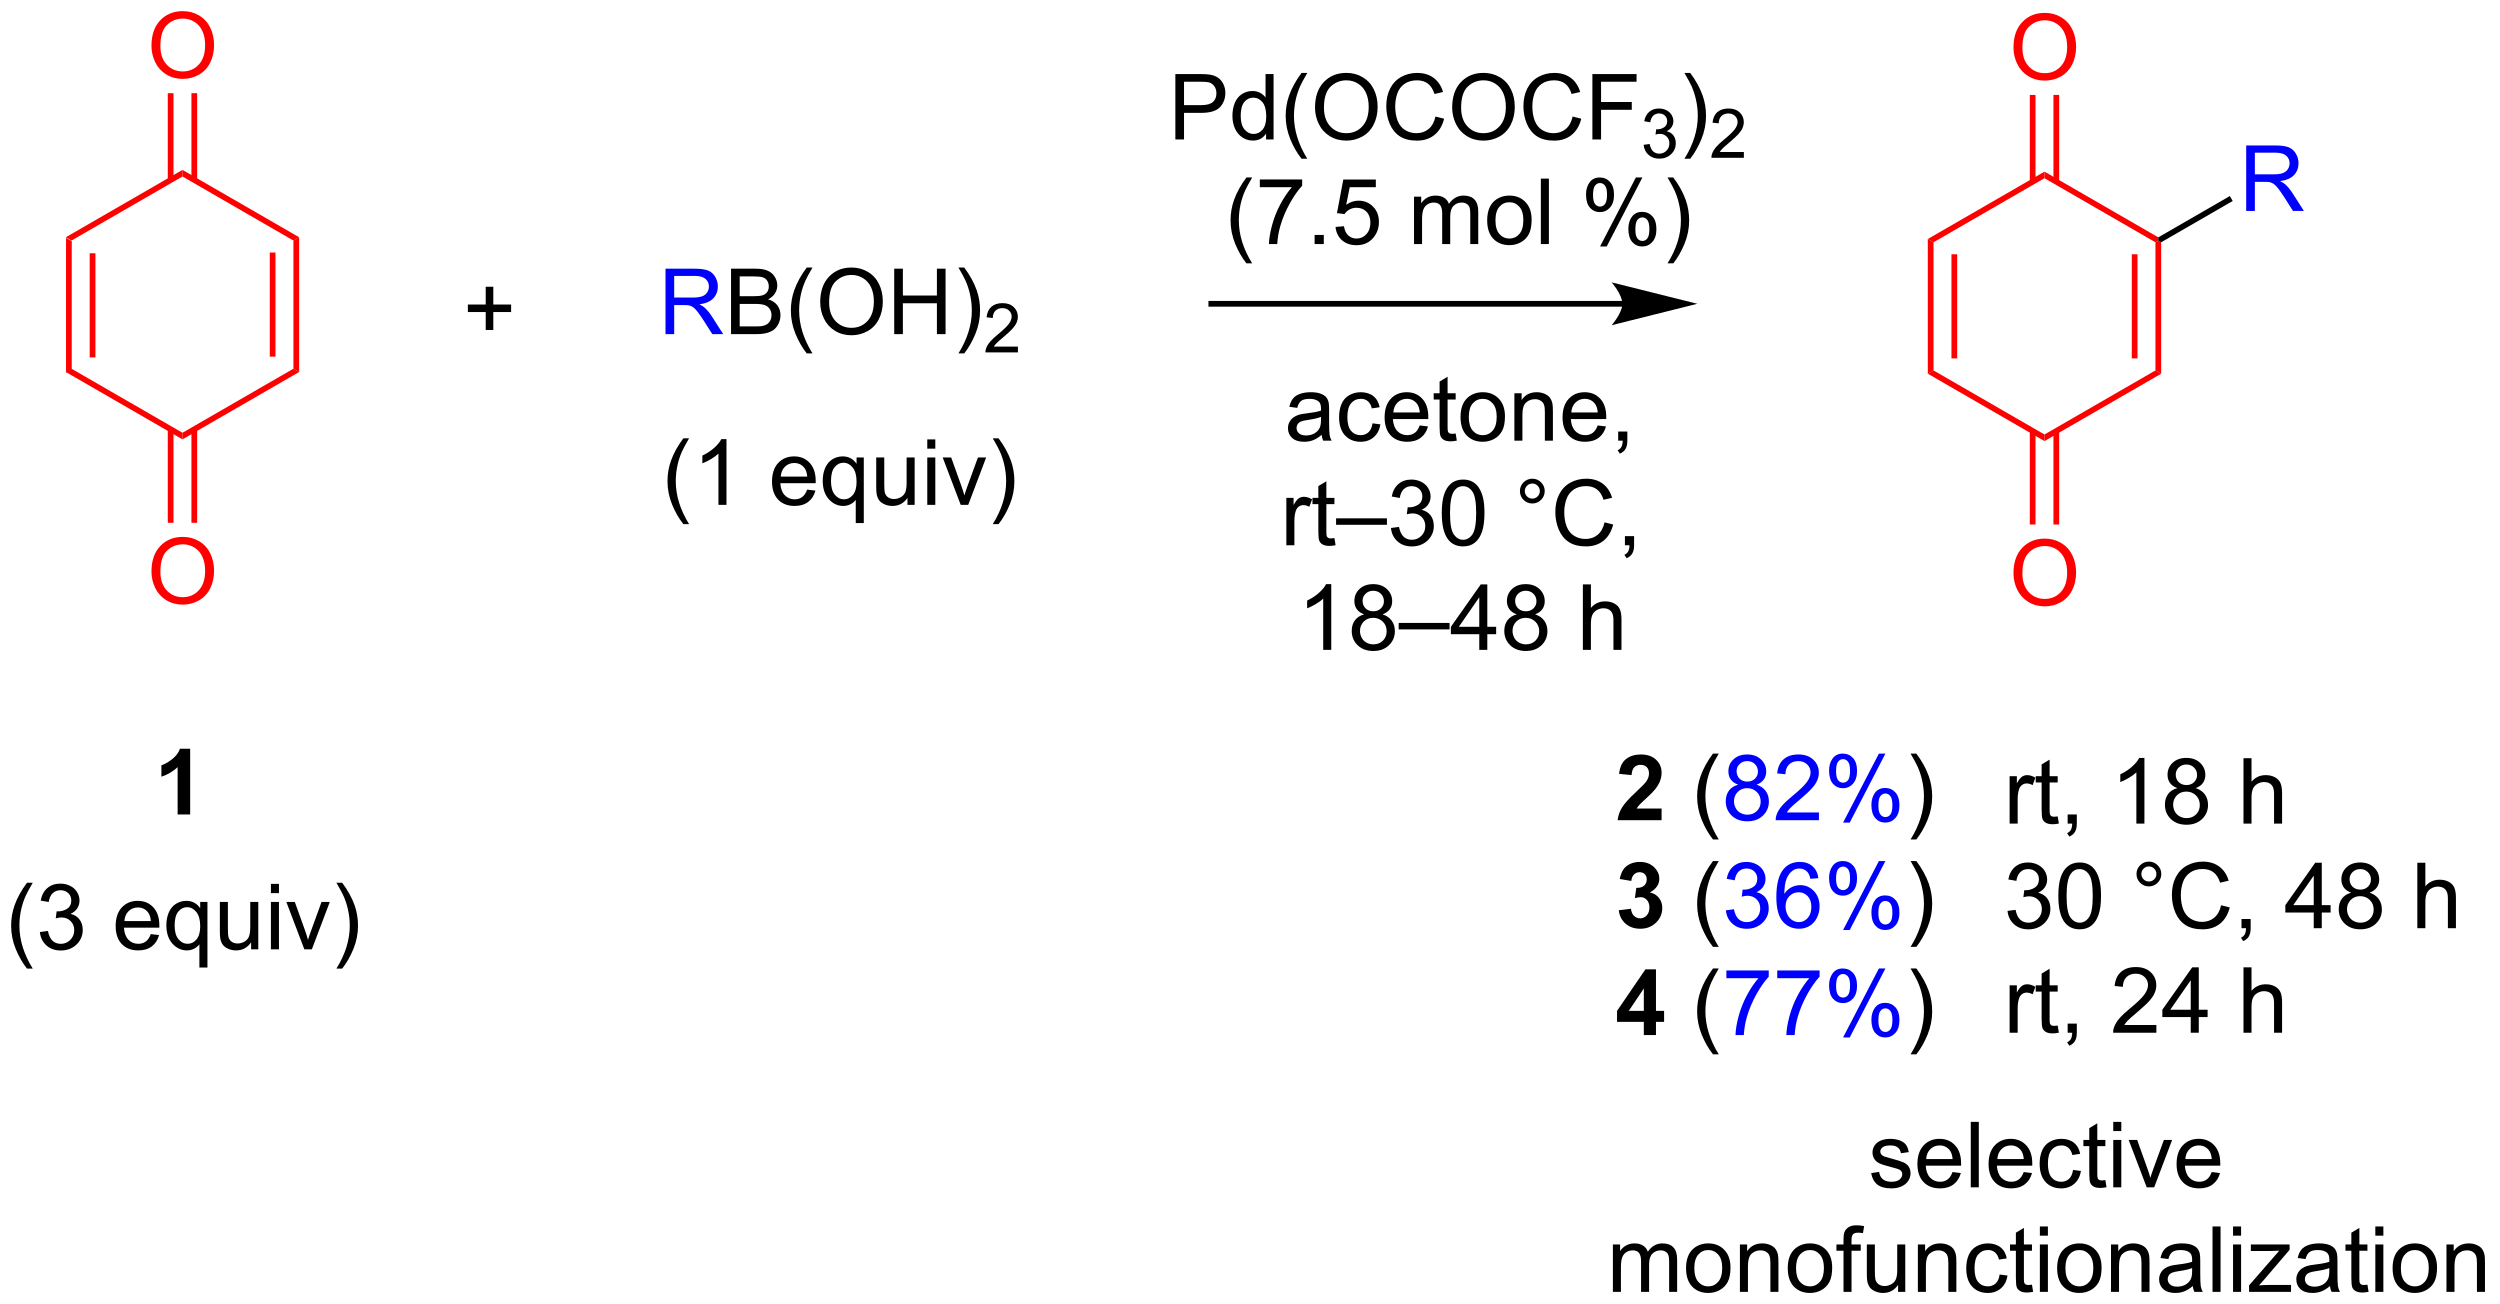<?xml version="1.0" encoding="UTF-8"?>
<!DOCTYPE svg PUBLIC '-//W3C//DTD SVG 1.0//EN'
          'http://www.w3.org/TR/2001/REC-SVG-20010904/DTD/svg10.dtd'>
<svg stroke-dasharray="none" shape-rendering="auto" xmlns="http://www.w3.org/2000/svg" font-family="'Dialog'" text-rendering="auto" width="600" fill-opacity="1" color-interpolation="auto" color-rendering="auto" preserveAspectRatio="xMidYMid meet" font-size="12px" viewBox="0 0 600 313" fill="black" xmlns:xlink="http://www.w3.org/1999/xlink" stroke="black" image-rendering="auto" stroke-miterlimit="10" stroke-linecap="square" stroke-linejoin="miter" font-style="normal" stroke-width="1" height="313" stroke-dashoffset="0" font-weight="normal" stroke-opacity="1"
><!--Generated by the Batik Graphics2D SVG Generator--><defs id="genericDefs"
  /><g
  ><defs id="defs1"
    ><clipPath clipPathUnits="userSpaceOnUse" id="clipPath1"
      ><path d="M1.144 1.611 L225.785 1.611 L225.785 118.972 L1.144 118.972 L1.144 1.611 Z"
      /></clipPath
      ><clipPath clipPathUnits="userSpaceOnUse" id="clipPath2"
      ><path d="M53.075 129.499 L53.075 243.596 L271.47 243.596 L271.47 129.499 Z"
      /></clipPath
    ></defs
    ><g fill="red" transform="scale(2.667,2.667) translate(-1.144,-1.611) matrix(1.029,0,0,1.029,-53.449,-131.591)" stroke="red"
    ><path d="M58.829 150.255 L59.329 150.543 L59.329 161.755 L58.829 162.043 ZM60.899 151.594 L60.899 160.704 L61.399 160.704 L61.399 151.594 Z" stroke="none" clip-path="url(#clipPath2)"
    /></g
    ><g fill="red" transform="matrix(2.743,0,0,2.743,-145.58,-355.207)" stroke="red"
    ><path d="M58.829 162.043 L59.329 161.755 L69.038 167.36 L69.038 167.938 Z" stroke="none" clip-path="url(#clipPath2)"
    /></g
    ><g fill="red" transform="matrix(2.743,0,0,2.743,-145.58,-355.207)" stroke="red"
    ><path d="M69.038 167.938 L69.038 167.36 L78.747 161.755 L79.247 162.043 Z" stroke="none" clip-path="url(#clipPath2)"
    /></g
    ><g fill="red" transform="matrix(2.743,0,0,2.743,-145.58,-355.207)" stroke="red"
    ><path d="M79.247 162.043 L78.747 161.755 L78.747 150.543 L79.247 150.255 ZM77.177 160.704 L77.177 151.594 L76.677 151.594 L76.677 160.704 Z" stroke="none" clip-path="url(#clipPath2)"
    /></g
    ><g fill="red" transform="matrix(2.743,0,0,2.743,-145.58,-355.207)" stroke="red"
    ><path d="M79.247 150.255 L78.747 150.543 L69.038 144.938 L69.038 144.36 Z" stroke="none" clip-path="url(#clipPath2)"
    /></g
    ><g fill="red" transform="matrix(2.743,0,0,2.743,-145.58,-355.207)" stroke="red"
    ><path d="M69.038 144.36 L69.038 144.938 L59.329 150.543 L58.829 150.255 Z" stroke="none" clip-path="url(#clipPath2)"
    /></g
    ><g fill="red" transform="matrix(2.743,0,0,2.743,-145.58,-355.207)" stroke="red"
    ><path d="M66.326 133.51 Q66.326 132.083 67.091 131.278 Q67.857 130.471 69.068 130.471 Q69.86 130.471 70.495 130.851 Q71.133 131.229 71.466 131.906 Q71.802 132.583 71.802 133.442 Q71.802 134.315 71.451 135.002 Q71.099 135.69 70.454 136.044 Q69.81 136.398 69.063 136.398 Q68.256 136.398 67.618 136.007 Q66.982 135.614 66.654 134.94 Q66.326 134.263 66.326 133.51 ZM67.107 133.52 Q67.107 134.557 67.662 135.153 Q68.219 135.747 69.06 135.747 Q69.915 135.747 70.466 135.145 Q71.021 134.544 71.021 133.44 Q71.021 132.739 70.784 132.218 Q70.547 131.697 70.091 131.411 Q69.638 131.122 69.071 131.122 Q68.266 131.122 67.685 131.677 Q67.107 132.229 67.107 133.52 Z" stroke="none" clip-path="url(#clipPath2)"
    /></g
    ><g fill="red" transform="matrix(2.743,0,0,2.743,-145.58,-355.207)" stroke="red"
    ><path d="M70.323 145.247 L70.323 137.65 L69.823 137.65 L69.823 145.247 ZM68.253 145.247 L68.253 137.65 L67.753 137.65 L67.753 145.247 Z" stroke="none" clip-path="url(#clipPath2)"
    /></g
    ><g fill="red" transform="matrix(2.743,0,0,2.743,-145.58,-355.207)" stroke="red"
    ><path d="M66.326 179.51 Q66.326 178.083 67.091 177.278 Q67.857 176.471 69.068 176.471 Q69.86 176.471 70.495 176.851 Q71.133 177.229 71.466 177.906 Q71.802 178.583 71.802 179.442 Q71.802 180.315 71.451 181.002 Q71.099 181.69 70.454 182.044 Q69.81 182.398 69.063 182.398 Q68.256 182.398 67.618 182.007 Q66.982 181.614 66.654 180.94 Q66.326 180.263 66.326 179.51 ZM67.107 179.52 Q67.107 180.557 67.662 181.153 Q68.219 181.747 69.06 181.747 Q69.915 181.747 70.466 181.145 Q71.021 180.544 71.021 179.44 Q71.021 178.739 70.784 178.218 Q70.547 177.697 70.091 177.411 Q69.638 177.122 69.071 177.122 Q68.266 177.122 67.685 177.677 Q67.107 178.229 67.107 179.52 Z" stroke="none" clip-path="url(#clipPath2)"
    /></g
    ><g fill="red" transform="matrix(2.743,0,0,2.743,-145.58,-355.207)" stroke="red"
    ><path d="M67.753 167.052 L67.753 175.237 L68.253 175.237 L68.253 167.052 ZM69.823 167.052 L69.823 175.237 L70.323 175.237 L70.323 167.052 Z" stroke="none" clip-path="url(#clipPath2)"
    /></g
    ><g transform="matrix(2.743,0,0,2.743,-145.58,-355.207)"
    ><path d="M69.711 200.758 L68.615 200.758 L68.615 196.62 Q68.013 197.183 67.196 197.454 L67.196 196.456 Q67.625 196.316 68.128 195.925 Q68.633 195.532 68.821 195.008 L69.711 195.008 L69.711 200.758 Z" stroke="none" clip-path="url(#clipPath2)"
    /></g
    ><g transform="matrix(2.743,0,0,2.743,-145.58,-355.207)"
    ><path d="M95.571 158.368 L95.571 156.798 L94.011 156.798 L94.011 156.141 L95.571 156.141 L95.571 154.584 L96.235 154.584 L96.235 156.141 L97.793 156.141 L97.793 156.798 L96.235 156.798 L96.235 158.368 L95.571 158.368 Z" stroke="none" clip-path="url(#clipPath2)"
    /></g
    ><g fill="blue" transform="matrix(2.743,0,0,2.743,-145.58,-355.207)" stroke="blue"
    ><path d="M111.303 158.731 L111.303 153.005 L113.842 153.005 Q114.608 153.005 115.006 153.159 Q115.404 153.312 115.641 153.703 Q115.881 154.093 115.881 154.567 Q115.881 155.177 115.485 155.596 Q115.092 156.013 114.266 156.125 Q114.568 156.27 114.725 156.411 Q115.055 156.716 115.352 157.172 L116.35 158.731 L115.397 158.731 L114.639 157.539 Q114.305 157.023 114.089 156.75 Q113.876 156.476 113.707 156.367 Q113.537 156.257 113.36 156.216 Q113.233 156.187 112.938 156.187 L112.061 156.187 L112.061 158.731 L111.303 158.731 ZM112.061 155.531 L113.688 155.531 Q114.209 155.531 114.501 155.424 Q114.795 155.317 114.946 155.08 Q115.1 154.843 115.1 154.567 Q115.1 154.161 114.803 153.901 Q114.508 153.638 113.873 153.638 L112.061 153.638 L112.061 155.531 Z" stroke="none" clip-path="url(#clipPath2)"
    /></g
    ><g transform="matrix(2.743,0,0,2.743,-145.58,-355.207)"
    ><path d="M117.036 158.731 L117.036 153.005 L119.184 153.005 Q119.841 153.005 120.236 153.179 Q120.635 153.351 120.859 153.713 Q121.083 154.075 121.083 154.468 Q121.083 154.836 120.882 155.161 Q120.684 155.484 120.283 155.685 Q120.802 155.836 121.08 156.203 Q121.361 156.57 121.361 157.07 Q121.361 157.474 121.189 157.82 Q121.02 158.164 120.77 158.351 Q120.52 158.539 120.143 158.635 Q119.768 158.731 119.221 158.731 L117.036 158.731 ZM117.794 155.411 L119.033 155.411 Q119.536 155.411 119.755 155.343 Q120.044 155.257 120.189 155.06 Q120.338 154.859 120.338 154.56 Q120.338 154.273 120.2 154.057 Q120.064 153.841 119.809 153.76 Q119.557 153.679 118.939 153.679 L117.794 153.679 L117.794 155.411 ZM117.794 158.054 L119.221 158.054 Q119.588 158.054 119.736 158.028 Q119.997 157.981 120.171 157.872 Q120.348 157.763 120.46 157.554 Q120.575 157.343 120.575 157.07 Q120.575 156.75 120.411 156.515 Q120.247 156.278 119.955 156.182 Q119.666 156.086 119.119 156.086 L117.794 156.086 L117.794 158.054 ZM123.658 160.416 Q123.075 159.682 122.671 158.697 Q122.27 157.711 122.27 156.656 Q122.27 155.726 122.572 154.875 Q122.924 153.888 123.658 152.906 L124.161 152.906 Q123.689 153.718 123.536 154.067 Q123.299 154.606 123.161 155.192 Q122.994 155.922 122.994 156.661 Q122.994 158.539 124.161 160.416 L123.658 160.416 ZM124.838 155.942 Q124.838 154.515 125.603 153.711 Q126.369 152.903 127.58 152.903 Q128.372 152.903 129.007 153.284 Q129.645 153.661 129.978 154.338 Q130.315 155.015 130.315 155.875 Q130.315 156.747 129.963 157.435 Q129.611 158.122 128.965 158.476 Q128.322 158.83 127.575 158.83 Q126.768 158.83 126.13 158.44 Q125.494 158.047 125.166 157.372 Q124.838 156.695 124.838 155.942 ZM125.619 155.953 Q125.619 156.989 126.174 157.586 Q126.731 158.179 127.572 158.179 Q128.427 158.179 128.978 157.578 Q129.533 156.976 129.533 155.872 Q129.533 155.172 129.296 154.651 Q129.059 154.13 128.603 153.843 Q128.15 153.554 127.583 153.554 Q126.778 153.554 126.197 154.109 Q125.619 154.661 125.619 155.953 ZM131.313 158.731 L131.313 153.005 L132.071 153.005 L132.071 155.356 L135.048 155.356 L135.048 153.005 L135.805 153.005 L135.805 158.731 L135.048 158.731 L135.048 156.031 L132.071 156.031 L132.071 158.731 L131.313 158.731 ZM137.44 160.416 L136.934 160.416 Q138.103 158.539 138.103 156.661 Q138.103 155.927 137.934 155.203 Q137.802 154.617 137.565 154.078 Q137.411 153.726 136.934 152.906 L137.44 152.906 Q138.174 153.888 138.525 154.875 Q138.825 155.726 138.825 156.656 Q138.825 157.711 138.421 158.697 Q138.018 159.682 137.44 160.416 Z" stroke="none" clip-path="url(#clipPath2)"
    /></g
    ><g transform="matrix(2.743,0,0,2.743,-145.58,-355.207)"
    ><path d="M142.136 159.824 L142.136 160.331 L139.296 160.331 Q139.29 160.14 139.358 159.964 Q139.466 159.675 139.704 159.394 Q139.944 159.113 140.395 158.744 Q141.095 158.169 141.341 157.833 Q141.587 157.497 141.587 157.199 Q141.587 156.886 141.362 156.671 Q141.139 156.454 140.778 156.454 Q140.397 156.454 140.169 156.683 Q139.94 156.911 139.938 157.316 L139.395 157.261 Q139.452 156.654 139.815 156.337 Q140.179 156.019 140.79 156.019 Q141.409 156.019 141.768 156.363 Q142.13 156.704 142.13 157.21 Q142.13 157.468 142.024 157.718 Q141.919 157.966 141.673 158.242 Q141.429 158.517 140.86 158.997 Q140.386 159.396 140.251 159.538 Q140.116 159.681 140.028 159.824 L142.136 159.824 Z" stroke="none" clip-path="url(#clipPath2)"
    /></g
    ><g transform="matrix(2.743,0,0,2.743,-145.58,-355.207)"
    ><path d="M195.018 155.826 L159.057 155.826 L158.807 155.826 L158.807 156.326 L159.057 156.326 L195.018 156.326 L195.268 156.326 L195.268 155.826 L195.018 155.826 ZM201.583 156.076 L194.083 154.201 C194.083 154.201 195.018 155.256 195.018 156.076 C195.018 156.897 194.083 157.951 194.083 157.951 Z" stroke="none" clip-path="url(#clipPath2)"
    /></g
    ><g fill="red" transform="matrix(2.743,0,0,2.743,-145.58,-355.207)" stroke="red"
    ><path d="M221.747 150.406 L222.247 150.695 L222.247 161.906 L221.747 162.195 ZM223.817 151.745 L223.817 160.855 L224.317 160.855 L224.317 151.745 Z" stroke="none" clip-path="url(#clipPath2)"
    /></g
    ><g fill="red" transform="matrix(2.743,0,0,2.743,-145.58,-355.207)" stroke="red"
    ><path d="M221.747 162.195 L222.247 161.906 L231.956 167.512 L231.956 168.089 Z" stroke="none" clip-path="url(#clipPath2)"
    /></g
    ><g fill="red" transform="matrix(2.743,0,0,2.743,-145.58,-355.207)" stroke="red"
    ><path d="M231.956 168.089 L231.956 167.512 L241.665 161.906 L242.165 162.195 Z" stroke="none" clip-path="url(#clipPath2)"
    /></g
    ><g fill="red" transform="matrix(2.743,0,0,2.743,-145.58,-355.207)" stroke="red"
    ><path d="M242.165 162.195 L241.665 161.906 L241.665 150.695 L241.915 150.55 L242.165 150.695 ZM240.095 160.855 L240.095 151.745 L239.595 151.745 L239.595 160.855 Z" stroke="none" clip-path="url(#clipPath2)"
    /></g
    ><g fill="red" transform="matrix(2.743,0,0,2.743,-145.58,-355.207)" stroke="red"
    ><path d="M241.915 150.262 L241.915 150.55 L241.665 150.695 L231.956 145.089 L231.956 144.512 Z" stroke="none" clip-path="url(#clipPath2)"
    /></g
    ><g fill="red" transform="matrix(2.743,0,0,2.743,-145.58,-355.207)" stroke="red"
    ><path d="M231.956 144.512 L231.956 145.089 L222.247 150.695 L221.747 150.406 Z" stroke="none" clip-path="url(#clipPath2)"
    /></g
    ><g fill="red" transform="matrix(2.743,0,0,2.743,-145.58,-355.207)" stroke="red"
    ><path d="M229.244 133.661 Q229.244 132.234 230.01 131.429 Q230.775 130.622 231.986 130.622 Q232.778 130.622 233.413 131.002 Q234.051 131.38 234.385 132.057 Q234.721 132.734 234.721 133.593 Q234.721 134.466 234.369 135.153 Q234.018 135.841 233.372 136.195 Q232.728 136.549 231.981 136.549 Q231.174 136.549 230.536 136.158 Q229.9 135.765 229.572 135.091 Q229.244 134.414 229.244 133.661 ZM230.025 133.672 Q230.025 134.708 230.58 135.304 Q231.137 135.898 231.978 135.898 Q232.833 135.898 233.385 135.297 Q233.939 134.695 233.939 133.591 Q233.939 132.89 233.702 132.369 Q233.465 131.849 233.01 131.562 Q232.556 131.273 231.989 131.273 Q231.184 131.273 230.603 131.828 Q230.025 132.38 230.025 133.672 Z" stroke="none" clip-path="url(#clipPath2)"
    /></g
    ><g fill="red" transform="matrix(2.743,0,0,2.743,-145.58,-355.207)" stroke="red"
    ><path d="M233.241 145.398 L233.241 137.802 L232.741 137.802 L232.741 145.398 ZM231.171 145.398 L231.171 137.802 L230.671 137.802 L230.671 145.398 Z" stroke="none" clip-path="url(#clipPath2)"
    /></g
    ><g fill="red" transform="matrix(2.743,0,0,2.743,-145.58,-355.207)" stroke="red"
    ><path d="M229.244 179.661 Q229.244 178.234 230.01 177.429 Q230.775 176.622 231.986 176.622 Q232.778 176.622 233.413 177.002 Q234.051 177.38 234.385 178.057 Q234.721 178.734 234.721 179.593 Q234.721 180.466 234.369 181.153 Q234.018 181.841 233.372 182.195 Q232.728 182.549 231.981 182.549 Q231.174 182.549 230.536 182.158 Q229.9 181.765 229.572 181.091 Q229.244 180.414 229.244 179.661 ZM230.025 179.672 Q230.025 180.708 230.58 181.304 Q231.137 181.898 231.978 181.898 Q232.833 181.898 233.385 181.297 Q233.939 180.695 233.939 179.591 Q233.939 178.89 233.702 178.369 Q233.465 177.849 233.01 177.562 Q232.556 177.273 231.989 177.273 Q231.184 177.273 230.603 177.828 Q230.025 178.38 230.025 179.672 Z" stroke="none" clip-path="url(#clipPath2)"
    /></g
    ><g fill="red" transform="matrix(2.743,0,0,2.743,-145.58,-355.207)" stroke="red"
    ><path d="M230.671 167.203 L230.671 175.387 L231.171 175.387 L231.171 167.203 ZM232.741 167.203 L232.741 175.387 L233.241 175.387 L233.241 167.203 Z" stroke="none" clip-path="url(#clipPath2)"
    /></g
    ><g fill="blue" transform="matrix(2.743,0,0,2.743,-145.58,-355.207)" stroke="blue"
    ><path d="M249.605 147.95 L249.605 142.224 L252.144 142.224 Q252.91 142.224 253.308 142.377 Q253.706 142.531 253.943 142.922 Q254.183 143.312 254.183 143.786 Q254.183 144.395 253.787 144.815 Q253.394 145.231 252.568 145.343 Q252.87 145.489 253.027 145.63 Q253.357 145.935 253.654 146.39 L254.652 147.95 L253.698 147.95 L252.941 146.757 Q252.607 146.242 252.391 145.968 Q252.178 145.695 252.008 145.585 Q251.839 145.476 251.662 145.435 Q251.535 145.406 251.24 145.406 L250.363 145.406 L250.363 147.95 L249.605 147.95 ZM250.363 144.75 L251.99 144.75 Q252.511 144.75 252.803 144.643 Q253.097 144.536 253.248 144.299 Q253.402 144.062 253.402 143.786 Q253.402 143.38 253.105 143.119 Q252.81 142.856 252.175 142.856 L250.363 142.856 L250.363 144.75 Z" stroke="none" clip-path="url(#clipPath2)"
    /></g
    ><g transform="matrix(2.743,0,0,2.743,-145.58,-355.207)"
    ><path d="M242.165 150.695 L241.915 150.55 L241.915 150.262 L248.175 146.648 L248.425 147.081 Z" stroke="none" clip-path="url(#clipPath2)"
    /></g
    ><g transform="matrix(2.743,0,0,2.743,-145.58,-355.207)"
    ><path d="M155.912 141.701 L155.912 135.975 L158.074 135.975 Q158.644 135.975 158.944 136.029 Q159.366 136.1 159.649 136.298 Q159.936 136.493 160.11 136.85 Q160.285 137.204 160.285 137.631 Q160.285 138.36 159.819 138.868 Q159.355 139.373 158.139 139.373 L156.67 139.373 L156.67 141.701 L155.912 141.701 ZM156.67 138.696 L158.152 138.696 Q158.886 138.696 159.194 138.423 Q159.504 138.149 159.504 137.654 Q159.504 137.295 159.321 137.04 Q159.139 136.782 158.842 136.701 Q158.652 136.649 158.136 136.649 L156.67 136.649 L156.67 138.696 ZM163.85 141.701 L163.85 141.178 Q163.457 141.795 162.691 141.795 Q162.194 141.795 161.777 141.522 Q161.363 141.248 161.134 140.758 Q160.905 140.266 160.905 139.631 Q160.905 139.008 161.11 138.503 Q161.319 137.998 161.733 137.73 Q162.147 137.459 162.66 137.459 Q163.035 137.459 163.327 137.618 Q163.621 137.774 163.803 138.029 L163.803 135.975 L164.504 135.975 L164.504 141.701 L163.85 141.701 ZM161.629 139.631 Q161.629 140.428 161.965 140.824 Q162.3 141.217 162.756 141.217 Q163.217 141.217 163.54 140.839 Q163.863 140.462 163.863 139.688 Q163.863 138.837 163.535 138.438 Q163.207 138.04 162.725 138.04 Q162.256 138.04 161.941 138.423 Q161.629 138.805 161.629 139.631 ZM166.953 143.386 Q166.369 142.652 165.966 141.667 Q165.565 140.68 165.565 139.626 Q165.565 138.696 165.867 137.844 Q166.219 136.857 166.953 135.876 L167.456 135.876 Q166.984 136.688 166.831 137.037 Q166.594 137.576 166.456 138.162 Q166.289 138.891 166.289 139.631 Q166.289 141.508 167.456 143.386 L166.953 143.386 ZM168.132 138.912 Q168.132 137.485 168.898 136.68 Q169.664 135.873 170.875 135.873 Q171.666 135.873 172.302 136.253 Q172.94 136.631 173.273 137.308 Q173.609 137.985 173.609 138.844 Q173.609 139.717 173.257 140.404 Q172.906 141.092 172.26 141.446 Q171.617 141.8 170.869 141.8 Q170.062 141.8 169.424 141.41 Q168.789 141.016 168.461 140.342 Q168.132 139.665 168.132 138.912 ZM168.914 138.923 Q168.914 139.959 169.469 140.555 Q170.026 141.149 170.867 141.149 Q171.721 141.149 172.273 140.548 Q172.828 139.946 172.828 138.842 Q172.828 138.141 172.591 137.62 Q172.354 137.1 171.898 136.813 Q171.445 136.524 170.877 136.524 Q170.073 136.524 169.492 137.079 Q168.914 137.631 168.914 138.923 ZM178.67 139.693 L179.428 139.883 Q179.191 140.818 178.571 141.311 Q177.952 141.8 177.058 141.8 Q176.131 141.8 175.55 141.423 Q174.972 141.045 174.668 140.331 Q174.366 139.615 174.366 138.795 Q174.366 137.899 174.707 137.235 Q175.05 136.568 175.681 136.222 Q176.311 135.876 177.069 135.876 Q177.928 135.876 178.514 136.313 Q179.1 136.751 179.332 137.545 L178.584 137.719 Q178.386 137.094 178.006 136.811 Q177.629 136.524 177.053 136.524 Q176.394 136.524 175.949 136.842 Q175.506 137.157 175.327 137.691 Q175.147 138.225 175.147 138.79 Q175.147 139.522 175.36 140.066 Q175.574 140.61 176.022 140.881 Q176.472 141.149 176.996 141.149 Q177.631 141.149 178.071 140.782 Q178.514 140.415 178.67 139.693 ZM180.132 138.912 Q180.132 137.485 180.898 136.68 Q181.664 135.873 182.875 135.873 Q183.666 135.873 184.302 136.253 Q184.94 136.631 185.273 137.308 Q185.609 137.985 185.609 138.844 Q185.609 139.717 185.257 140.404 Q184.906 141.092 184.26 141.446 Q183.617 141.8 182.869 141.8 Q182.062 141.8 181.424 141.41 Q180.789 141.016 180.461 140.342 Q180.132 139.665 180.132 138.912 ZM180.914 138.923 Q180.914 139.959 181.469 140.555 Q182.026 141.149 182.867 141.149 Q183.721 141.149 184.273 140.548 Q184.828 139.946 184.828 138.842 Q184.828 138.141 184.591 137.62 Q184.354 137.1 183.898 136.813 Q183.445 136.524 182.877 136.524 Q182.073 136.524 181.492 137.079 Q180.914 137.631 180.914 138.923 ZM190.67 139.693 L191.428 139.883 Q191.191 140.818 190.571 141.311 Q189.952 141.8 189.058 141.8 Q188.131 141.8 187.55 141.423 Q186.972 141.045 186.668 140.331 Q186.366 139.615 186.366 138.795 Q186.366 137.899 186.707 137.235 Q187.05 136.568 187.681 136.222 Q188.311 135.876 189.069 135.876 Q189.928 135.876 190.514 136.313 Q191.1 136.751 191.332 137.545 L190.584 137.719 Q190.386 137.094 190.006 136.811 Q189.629 136.524 189.053 136.524 Q188.394 136.524 187.949 136.842 Q187.506 137.157 187.327 137.691 Q187.147 138.225 187.147 138.79 Q187.147 139.522 187.36 140.066 Q187.574 140.61 188.022 140.881 Q188.472 141.149 188.996 141.149 Q189.631 141.149 190.071 140.782 Q190.514 140.415 190.67 139.693 ZM192.401 141.701 L192.401 135.975 L196.265 135.975 L196.265 136.649 L193.159 136.649 L193.159 138.423 L195.846 138.423 L195.846 139.1 L193.159 139.1 L193.159 141.701 L192.401 141.701 Z" stroke="none" clip-path="url(#clipPath2)"
    /></g
    ><g transform="matrix(2.743,0,0,2.743,-145.58,-355.207)"
    ><path d="M196.883 142.166 L197.411 142.096 Q197.502 142.545 197.719 142.743 Q197.938 142.94 198.252 142.94 Q198.624 142.94 198.879 142.682 Q199.137 142.424 199.137 142.043 Q199.137 141.68 198.899 141.446 Q198.663 141.209 198.295 141.209 Q198.147 141.209 197.924 141.268 L197.983 140.805 Q198.036 140.811 198.067 140.811 Q198.405 140.811 198.674 140.635 Q198.944 140.459 198.944 140.092 Q198.944 139.803 198.746 139.614 Q198.551 139.422 198.241 139.422 Q197.932 139.422 197.727 139.616 Q197.522 139.809 197.463 140.196 L196.936 140.102 Q197.034 139.571 197.375 139.28 Q197.719 138.989 198.229 138.989 Q198.581 138.989 198.875 139.139 Q199.172 139.29 199.329 139.551 Q199.485 139.811 199.485 140.104 Q199.485 140.383 199.334 140.612 Q199.186 140.84 198.893 140.975 Q199.274 141.063 199.485 141.34 Q199.696 141.616 199.696 142.032 Q199.696 142.594 199.286 142.987 Q198.875 143.377 198.249 143.377 Q197.684 143.377 197.309 143.041 Q196.936 142.703 196.883 142.166 Z" stroke="none" clip-path="url(#clipPath2)"
    /></g
    ><g transform="matrix(2.743,0,0,2.743,-145.58,-355.207)"
    ><path d="M200.958 143.386 L200.453 143.386 Q201.622 141.508 201.622 139.631 Q201.622 138.897 201.453 138.173 Q201.32 137.587 201.083 137.048 Q200.929 136.696 200.453 135.876 L200.958 135.876 Q201.692 136.857 202.044 137.844 Q202.343 138.696 202.343 139.626 Q202.343 140.68 201.94 141.667 Q201.536 142.652 200.958 143.386 Z" stroke="none" clip-path="url(#clipPath2)"
    /></g
    ><g transform="matrix(2.743,0,0,2.743,-145.58,-355.207)"
    ><path d="M205.654 142.793 L205.654 143.301 L202.814 143.301 Q202.808 143.11 202.876 142.934 Q202.984 142.645 203.222 142.364 Q203.462 142.082 203.913 141.713 Q204.613 141.139 204.859 140.803 Q205.105 140.467 205.105 140.168 Q205.105 139.856 204.88 139.641 Q204.658 139.424 204.296 139.424 Q203.915 139.424 203.687 139.653 Q203.458 139.881 203.456 140.286 L202.913 140.231 Q202.97 139.624 203.333 139.307 Q203.697 138.989 204.308 138.989 Q204.927 138.989 205.286 139.332 Q205.648 139.674 205.648 140.18 Q205.648 140.438 205.542 140.688 Q205.437 140.936 205.191 141.211 Q204.947 141.487 204.378 141.967 Q203.904 142.366 203.769 142.508 Q203.634 142.651 203.546 142.793 L205.654 142.793 Z" stroke="none" clip-path="url(#clipPath2)"
    /></g
    ><g transform="matrix(2.743,0,0,2.743,-145.58,-355.207)"
    ><path d="M162.13 152.536 Q161.546 151.802 161.143 150.817 Q160.742 149.83 160.742 148.776 Q160.742 147.846 161.044 146.994 Q161.395 146.007 162.13 145.026 L162.632 145.026 Q162.161 145.838 162.007 146.187 Q161.77 146.726 161.632 147.312 Q161.465 148.041 161.465 148.781 Q161.465 150.659 162.632 152.536 L162.13 152.536 ZM163.302 145.875 L163.302 145.198 L167.007 145.198 L167.007 145.744 Q166.46 146.328 165.924 147.294 Q165.387 148.257 165.093 149.276 Q164.882 149.994 164.825 150.851 L164.101 150.851 Q164.114 150.174 164.367 149.218 Q164.622 148.26 165.096 147.372 Q165.57 146.484 166.106 145.875 L163.302 145.875 ZM168.097 150.851 L168.097 150.049 L168.899 150.049 L168.899 150.851 L168.097 150.851 ZM169.927 149.351 L170.663 149.289 Q170.747 149.828 171.044 150.099 Q171.343 150.369 171.765 150.369 Q172.273 150.369 172.624 149.987 Q172.976 149.604 172.976 148.971 Q172.976 148.369 172.637 148.023 Q172.302 147.674 171.755 147.674 Q171.413 147.674 171.14 147.83 Q170.867 147.984 170.71 148.229 L170.052 148.143 L170.606 145.203 L173.452 145.203 L173.452 145.875 L171.169 145.875 L170.859 147.414 Q171.374 147.054 171.942 147.054 Q172.692 147.054 173.208 147.575 Q173.723 148.093 173.723 148.909 Q173.723 149.687 173.27 150.252 Q172.718 150.95 171.765 150.95 Q170.984 150.95 170.489 150.513 Q169.997 150.073 169.927 149.351 ZM176.794 150.851 L176.794 146.703 L177.421 146.703 L177.421 147.284 Q177.617 146.979 177.94 146.794 Q178.265 146.609 178.679 146.609 Q179.14 146.609 179.434 146.802 Q179.731 146.992 179.851 147.336 Q180.343 146.609 181.132 146.609 Q181.749 146.609 182.08 146.95 Q182.413 147.291 182.413 148.002 L182.413 150.851 L181.715 150.851 L181.715 148.237 Q181.715 147.815 181.645 147.63 Q181.577 147.445 181.398 147.333 Q181.218 147.218 180.976 147.218 Q180.538 147.218 180.249 147.51 Q179.96 147.799 179.96 148.44 L179.96 150.851 L179.257 150.851 L179.257 148.156 Q179.257 147.687 179.085 147.453 Q178.913 147.218 178.523 147.218 Q178.226 147.218 177.973 147.375 Q177.723 147.531 177.609 147.833 Q177.497 148.132 177.497 148.698 L177.497 150.851 L176.794 150.851 ZM183.195 148.776 Q183.195 147.625 183.835 147.07 Q184.372 146.609 185.14 146.609 Q185.997 146.609 186.538 147.169 Q187.083 147.729 187.083 148.718 Q187.083 149.518 186.84 149.979 Q186.601 150.437 186.143 150.692 Q185.684 150.945 185.14 150.945 Q184.27 150.945 183.731 150.388 Q183.195 149.828 183.195 148.776 ZM183.919 148.776 Q183.919 149.573 184.265 149.971 Q184.614 150.367 185.14 150.367 Q185.663 150.367 186.01 149.968 Q186.359 149.57 186.359 148.752 Q186.359 147.984 186.01 147.588 Q185.661 147.19 185.14 147.19 Q184.614 147.19 184.265 147.586 Q183.919 147.979 183.919 148.776 ZM187.891 150.851 L187.891 145.125 L188.594 145.125 L188.594 150.851 L187.891 150.851 ZM191.844 146.5 Q191.844 145.885 192.152 145.455 Q192.462 145.026 193.048 145.026 Q193.587 145.026 193.938 145.411 Q194.292 145.797 194.292 146.541 Q194.292 147.268 193.936 147.661 Q193.579 148.054 193.055 148.054 Q192.535 148.054 192.188 147.669 Q191.844 147.281 191.844 146.5 ZM193.066 145.51 Q192.805 145.51 192.631 145.737 Q192.456 145.963 192.456 146.57 Q192.456 147.119 192.631 147.346 Q192.808 147.57 193.066 147.57 Q193.331 147.57 193.506 147.343 Q193.68 147.117 193.68 146.515 Q193.68 145.961 193.503 145.737 Q193.329 145.51 193.066 145.51 ZM193.071 151.062 L196.204 145.026 L196.774 145.026 L193.652 151.062 L193.071 151.062 ZM195.548 149.507 Q195.548 148.89 195.855 148.463 Q196.165 148.034 196.753 148.034 Q197.292 148.034 197.647 148.419 Q198.001 148.804 198.001 149.549 Q198.001 150.276 197.641 150.669 Q197.285 151.062 196.758 151.062 Q196.238 151.062 195.891 150.674 Q195.548 150.284 195.548 149.507 ZM196.774 148.518 Q196.508 148.518 196.334 148.744 Q196.16 148.971 196.16 149.578 Q196.16 150.125 196.334 150.351 Q196.511 150.578 196.769 150.578 Q197.04 150.578 197.212 150.351 Q197.386 150.125 197.386 149.523 Q197.386 148.968 197.209 148.744 Q197.035 148.518 196.774 148.518 ZM199.481 152.536 L198.976 152.536 Q200.145 150.659 200.145 148.781 Q200.145 148.047 199.976 147.323 Q199.843 146.737 199.606 146.198 Q199.452 145.846 198.976 145.026 L199.481 145.026 Q200.215 146.007 200.567 146.994 Q200.867 147.846 200.867 148.776 Q200.867 149.83 200.463 150.817 Q200.059 151.802 199.481 152.536 Z" stroke="none" clip-path="url(#clipPath2)"
    /></g
    ><g transform="matrix(2.743,0,0,2.743,-145.58,-355.207)"
    ><path d="M168.71 167.542 Q168.32 167.876 167.958 168.014 Q167.598 168.149 167.184 168.149 Q166.499 168.149 166.132 167.816 Q165.765 167.48 165.765 166.962 Q165.765 166.657 165.903 166.404 Q166.044 166.152 166.268 166.001 Q166.492 165.847 166.773 165.769 Q166.981 165.714 167.398 165.665 Q168.249 165.563 168.653 165.423 Q168.656 165.277 168.656 165.238 Q168.656 164.808 168.458 164.633 Q168.187 164.394 167.656 164.394 Q167.161 164.394 166.924 164.568 Q166.687 164.743 166.575 165.183 L165.887 165.089 Q165.981 164.649 166.195 164.378 Q166.411 164.105 166.817 163.959 Q167.223 163.813 167.757 163.813 Q168.288 163.813 168.619 163.938 Q168.953 164.063 169.109 164.253 Q169.265 164.441 169.328 164.73 Q169.364 164.91 169.364 165.378 L169.364 166.316 Q169.364 167.298 169.408 167.558 Q169.453 167.816 169.585 168.055 L168.851 168.055 Q168.742 167.837 168.71 167.542 ZM168.653 165.972 Q168.27 166.128 167.505 166.238 Q167.07 166.3 166.89 166.378 Q166.71 166.457 166.611 166.607 Q166.515 166.758 166.515 166.941 Q166.515 167.222 166.729 167.41 Q166.942 167.597 167.351 167.597 Q167.757 167.597 168.072 167.42 Q168.39 167.243 168.538 166.933 Q168.653 166.696 168.653 166.23 L168.653 165.972 ZM173.16 166.535 L173.852 166.626 Q173.738 167.339 173.272 167.745 Q172.805 168.149 172.126 168.149 Q171.274 168.149 170.756 167.592 Q170.238 167.035 170.238 165.995 Q170.238 165.324 170.459 164.821 Q170.683 164.316 171.139 164.066 Q171.595 163.813 172.128 163.813 Q172.805 163.813 173.235 164.154 Q173.665 164.495 173.785 165.126 L173.102 165.23 Q173.003 164.813 172.756 164.602 Q172.508 164.391 172.157 164.391 Q171.626 164.391 171.292 164.772 Q170.962 165.152 170.962 165.977 Q170.962 166.813 171.282 167.193 Q171.602 167.571 172.118 167.571 Q172.532 167.571 172.808 167.318 Q173.087 167.063 173.16 166.535 ZM177.292 166.72 L178.019 166.808 Q177.847 167.446 177.381 167.798 Q176.917 168.149 176.196 168.149 Q175.285 168.149 174.751 167.589 Q174.22 167.027 174.22 166.016 Q174.22 164.97 174.758 164.391 Q175.298 163.813 176.157 163.813 Q176.988 163.813 177.514 164.381 Q178.042 164.946 178.042 165.972 Q178.042 166.035 178.04 166.16 L174.946 166.16 Q174.985 166.845 175.332 167.209 Q175.68 167.571 176.199 167.571 Q176.587 167.571 176.86 167.368 Q177.133 167.165 177.292 166.72 ZM174.985 165.582 L177.3 165.582 Q177.253 165.058 177.035 164.798 Q176.699 164.391 176.165 164.391 Q175.68 164.391 175.35 164.717 Q175.019 165.04 174.985 165.582 ZM180.437 167.425 L180.538 168.048 Q180.242 168.11 180.007 168.11 Q179.624 168.11 179.413 167.99 Q179.203 167.868 179.117 167.67 Q179.031 167.472 179.031 166.839 L179.031 164.454 L178.515 164.454 L178.515 163.907 L179.031 163.907 L179.031 162.878 L179.731 162.457 L179.731 163.907 L180.437 163.907 L180.437 164.454 L179.731 164.454 L179.731 166.878 Q179.731 167.18 179.768 167.266 Q179.804 167.352 179.887 167.404 Q179.973 167.454 180.13 167.454 Q180.247 167.454 180.437 167.425 ZM180.863 165.98 Q180.863 164.829 181.503 164.274 Q182.04 163.813 182.808 163.813 Q183.665 163.813 184.207 164.373 Q184.751 164.933 184.751 165.923 Q184.751 166.722 184.508 167.183 Q184.269 167.641 183.811 167.897 Q183.352 168.149 182.808 168.149 Q181.938 168.149 181.399 167.592 Q180.863 167.032 180.863 165.98 ZM181.587 165.98 Q181.587 166.777 181.933 167.175 Q182.282 167.571 182.808 167.571 Q183.332 167.571 183.678 167.173 Q184.027 166.774 184.027 165.957 Q184.027 165.188 183.678 164.792 Q183.329 164.394 182.808 164.394 Q182.282 164.394 181.933 164.79 Q181.587 165.183 181.587 165.98 ZM185.575 168.055 L185.575 163.907 L186.208 163.907 L186.208 164.495 Q186.663 163.813 187.528 163.813 Q187.903 163.813 188.216 163.949 Q188.531 164.082 188.687 164.3 Q188.843 164.519 188.906 164.821 Q188.945 165.016 188.945 165.503 L188.945 168.055 L188.242 168.055 L188.242 165.532 Q188.242 165.102 188.158 164.889 Q188.078 164.675 187.869 164.55 Q187.661 164.423 187.38 164.423 Q186.929 164.423 186.604 164.709 Q186.278 164.993 186.278 165.79 L186.278 168.055 L185.575 168.055 ZM192.863 166.72 L193.589 166.808 Q193.417 167.446 192.951 167.798 Q192.488 168.149 191.766 168.149 Q190.855 168.149 190.321 167.589 Q189.79 167.027 189.79 166.016 Q189.79 164.97 190.329 164.391 Q190.868 163.813 191.727 163.813 Q192.558 163.813 193.084 164.381 Q193.613 164.946 193.613 165.972 Q193.613 166.035 193.61 166.16 L190.516 166.16 Q190.555 166.845 190.902 167.209 Q191.251 167.571 191.769 167.571 Q192.157 167.571 192.43 167.368 Q192.704 167.165 192.863 166.72 ZM190.555 165.582 L192.87 165.582 Q192.824 165.058 192.605 164.798 Q192.269 164.391 191.735 164.391 Q191.251 164.391 190.92 164.717 Q190.589 165.04 190.555 165.582 ZM194.656 168.055 L194.656 167.253 L195.458 167.253 L195.458 168.055 Q195.458 168.498 195.302 168.769 Q195.145 169.04 194.804 169.188 L194.609 168.889 Q194.833 168.79 194.937 168.6 Q195.044 168.412 195.054 168.055 L194.656 168.055 Z" stroke="none" clip-path="url(#clipPath2)"
    /></g
    ><g transform="matrix(2.743,0,0,2.743,-145.58,-355.207)"
    ><path d="M165.624 177.205 L165.624 173.057 L166.256 173.057 L166.256 173.685 Q166.499 173.244 166.702 173.104 Q166.908 172.963 167.155 172.963 Q167.509 172.963 167.876 173.19 L167.634 173.841 Q167.376 173.69 167.119 173.69 Q166.889 173.69 166.704 173.828 Q166.522 173.966 166.444 174.213 Q166.327 174.588 166.327 175.034 L166.327 177.205 L165.624 177.205 ZM169.829 176.575 L169.931 177.198 Q169.634 177.26 169.4 177.26 Q169.017 177.26 168.806 177.14 Q168.595 177.018 168.509 176.82 Q168.423 176.622 168.423 175.989 L168.423 173.604 L167.908 173.604 L167.908 173.057 L168.423 173.057 L168.423 172.028 L169.124 171.606 L169.124 173.057 L169.829 173.057 L169.829 173.604 L169.124 173.604 L169.124 176.028 Q169.124 176.33 169.16 176.416 Q169.197 176.502 169.28 176.554 Q169.366 176.604 169.522 176.604 Q169.639 176.604 169.829 176.575 ZM169.974 175.416 L169.974 174.849 L174.424 174.849 L174.424 175.416 L169.974 175.416 ZM174.775 175.692 L175.478 175.599 Q175.6 176.198 175.889 176.461 Q176.181 176.724 176.6 176.724 Q177.095 176.724 177.436 176.38 Q177.78 176.036 177.78 175.528 Q177.78 175.044 177.462 174.731 Q177.147 174.416 176.658 174.416 Q176.46 174.416 176.163 174.494 L176.241 173.877 Q176.311 173.885 176.353 173.885 Q176.803 173.885 177.163 173.651 Q177.522 173.416 177.522 172.927 Q177.522 172.541 177.259 172.289 Q176.999 172.034 176.585 172.034 Q176.173 172.034 175.9 172.291 Q175.626 172.549 175.548 173.065 L174.845 172.94 Q174.975 172.231 175.431 171.843 Q175.889 171.455 176.569 171.455 Q177.038 171.455 177.431 171.656 Q177.827 171.856 178.035 172.205 Q178.244 172.552 178.244 172.942 Q178.244 173.315 178.043 173.619 Q177.845 173.924 177.454 174.104 Q177.962 174.221 178.244 174.591 Q178.525 174.958 178.525 175.513 Q178.525 176.263 177.978 176.786 Q177.431 177.307 176.595 177.307 Q175.843 177.307 175.343 176.859 Q174.845 176.409 174.775 175.692 ZM179.221 174.38 Q179.221 173.364 179.43 172.747 Q179.638 172.127 180.049 171.791 Q180.464 171.455 181.089 171.455 Q181.549 171.455 181.896 171.64 Q182.245 171.825 182.471 172.177 Q182.698 172.526 182.826 173.028 Q182.956 173.528 182.956 174.38 Q182.956 175.388 182.747 176.007 Q182.542 176.627 182.128 176.966 Q181.716 177.304 181.089 177.304 Q180.261 177.304 179.786 176.708 Q179.221 175.994 179.221 174.38 ZM179.943 174.38 Q179.943 175.791 180.274 176.257 Q180.604 176.724 181.089 176.724 Q181.573 176.724 181.901 176.255 Q182.232 175.786 182.232 174.38 Q182.232 172.966 181.901 172.502 Q181.573 172.036 181.081 172.036 Q180.596 172.036 180.307 172.448 Q179.943 172.971 179.943 174.38 ZM186.06 172.463 Q186.06 172.013 186.378 171.698 Q186.698 171.38 187.143 171.38 Q187.596 171.38 187.911 171.698 Q188.229 172.013 188.229 172.463 Q188.229 172.911 187.909 173.231 Q187.591 173.549 187.143 173.549 Q186.698 173.549 186.378 173.234 Q186.06 172.916 186.06 172.463 ZM186.487 172.463 Q186.487 172.737 186.68 172.929 Q186.872 173.122 187.146 173.122 Q187.417 173.122 187.609 172.929 Q187.802 172.737 187.802 172.463 Q187.802 172.19 187.609 171.997 Q187.417 171.802 187.146 171.802 Q186.872 171.802 186.68 171.997 Q186.487 172.19 186.487 172.463 ZM193.462 175.198 L194.22 175.388 Q193.983 176.323 193.363 176.815 Q192.744 177.304 191.85 177.304 Q190.923 177.304 190.343 176.927 Q189.764 176.549 189.46 175.836 Q189.158 175.119 189.158 174.299 Q189.158 173.403 189.499 172.739 Q189.843 172.073 190.473 171.726 Q191.103 171.38 191.861 171.38 Q192.72 171.38 193.306 171.817 Q193.892 172.255 194.124 173.049 L193.376 173.224 Q193.178 172.599 192.798 172.315 Q192.421 172.028 191.845 172.028 Q191.186 172.028 190.741 172.346 Q190.298 172.661 190.119 173.195 Q189.939 173.729 189.939 174.294 Q189.939 175.026 190.152 175.57 Q190.366 176.114 190.814 176.385 Q191.264 176.653 191.788 176.653 Q192.423 176.653 192.863 176.286 Q193.306 175.919 193.462 175.198 ZM195.247 177.205 L195.247 176.403 L196.049 176.403 L196.049 177.205 Q196.049 177.648 195.893 177.919 Q195.737 178.19 195.396 178.338 L195.201 178.039 Q195.424 177.94 195.529 177.75 Q195.636 177.562 195.646 177.205 L195.247 177.205 Z" stroke="none" clip-path="url(#clipPath2)"
    /></g
    ><g transform="matrix(2.743,0,0,2.743,-145.58,-355.207)"
    ><path d="M169.552 186.355 L168.848 186.355 L168.848 181.874 Q168.593 182.116 168.182 182.358 Q167.77 182.6 167.442 182.723 L167.442 182.043 Q168.031 181.764 168.471 181.371 Q168.913 180.975 169.098 180.605 L169.552 180.605 L169.552 186.355 ZM172.433 183.249 Q171.995 183.09 171.785 182.793 Q171.574 182.496 171.574 182.082 Q171.574 181.457 172.022 181.032 Q172.472 180.605 173.219 180.605 Q173.969 180.605 174.425 181.04 Q174.883 181.475 174.883 182.1 Q174.883 182.499 174.673 182.796 Q174.464 183.09 174.04 183.249 Q174.566 183.421 174.842 183.803 Q175.118 184.186 175.118 184.717 Q175.118 185.452 174.597 185.954 Q174.079 186.454 173.23 186.454 Q172.383 186.454 171.863 185.952 Q171.344 185.449 171.344 184.699 Q171.344 184.139 171.626 183.764 Q171.91 183.387 172.433 183.249 ZM172.292 182.059 Q172.292 182.465 172.553 182.723 Q172.816 182.98 173.235 182.98 Q173.641 182.98 173.899 182.725 Q174.16 182.467 174.16 182.098 Q174.16 181.71 173.891 181.446 Q173.626 181.184 173.227 181.184 Q172.824 181.184 172.558 181.441 Q172.292 181.699 172.292 182.059 ZM172.066 184.702 Q172.066 185.004 172.209 185.285 Q172.352 185.566 172.633 185.72 Q172.915 185.874 173.238 185.874 Q173.743 185.874 174.071 185.551 Q174.399 185.225 174.399 184.725 Q174.399 184.217 174.061 183.887 Q173.722 183.553 173.214 183.553 Q172.719 183.553 172.391 183.881 Q172.066 184.21 172.066 184.702 ZM175.452 184.566 L175.452 183.999 L179.903 183.999 L179.903 184.566 L175.452 184.566 ZM182.503 186.355 L182.503 184.983 L180.019 184.983 L180.019 184.34 L182.633 180.629 L183.206 180.629 L183.206 184.34 L183.98 184.34 L183.98 184.983 L183.206 184.983 L183.206 186.355 L182.503 186.355 ZM182.503 184.34 L182.503 181.756 L180.712 184.34 L182.503 184.34 ZM185.781 183.249 Q185.343 183.09 185.132 182.793 Q184.921 182.496 184.921 182.082 Q184.921 181.457 185.369 181.032 Q185.82 180.605 186.567 180.605 Q187.317 180.605 187.773 181.04 Q188.231 181.475 188.231 182.1 Q188.231 182.499 188.02 182.796 Q187.812 183.09 187.387 183.249 Q187.913 183.421 188.19 183.803 Q188.465 184.186 188.465 184.717 Q188.465 185.452 187.945 185.954 Q187.427 186.454 186.577 186.454 Q185.731 186.454 185.21 185.952 Q184.692 185.449 184.692 184.699 Q184.692 184.139 184.973 183.764 Q185.257 183.387 185.781 183.249 ZM185.64 182.059 Q185.64 182.465 185.9 182.723 Q186.163 182.98 186.583 182.98 Q186.989 182.98 187.247 182.725 Q187.507 182.467 187.507 182.098 Q187.507 181.71 187.239 181.446 Q186.973 181.184 186.575 181.184 Q186.171 181.184 185.906 181.441 Q185.64 181.699 185.64 182.059 ZM185.413 184.702 Q185.413 185.004 185.557 185.285 Q185.7 185.566 185.981 185.72 Q186.262 185.874 186.585 185.874 Q187.09 185.874 187.419 185.551 Q187.747 185.225 187.747 184.725 Q187.747 184.217 187.408 183.887 Q187.07 183.553 186.562 183.553 Q186.067 183.553 185.739 183.881 Q185.413 184.21 185.413 184.702 ZM191.567 186.355 L191.567 180.629 L192.27 180.629 L192.27 182.684 Q192.762 182.113 193.512 182.113 Q193.973 182.113 194.312 182.296 Q194.653 182.475 194.799 182.796 Q194.945 183.116 194.945 183.725 L194.945 186.355 L194.242 186.355 L194.242 183.725 Q194.242 183.199 194.012 182.96 Q193.786 182.717 193.367 182.717 Q193.054 182.717 192.778 182.881 Q192.505 183.043 192.387 183.321 Q192.27 183.598 192.27 184.085 L192.27 186.355 L191.567 186.355 Z" stroke="none" clip-path="url(#clipPath2)"
    /></g
    ><g transform="matrix(2.743,0,0,2.743,-145.58,-355.207)"
    ><path d="M112.864 175.355 Q112.28 174.62 111.877 173.636 Q111.476 172.649 111.476 171.595 Q111.476 170.665 111.778 169.813 Q112.129 168.826 112.864 167.845 L113.366 167.845 Q112.895 168.657 112.741 169.006 Q112.504 169.545 112.366 170.131 Q112.2 170.86 112.2 171.6 Q112.2 173.477 113.366 175.355 L112.864 175.355 ZM116.637 173.67 L115.934 173.67 L115.934 169.188 Q115.679 169.43 115.267 169.673 Q114.856 169.915 114.528 170.037 L114.528 169.357 Q115.116 169.079 115.556 168.686 Q115.999 168.29 116.184 167.92 L116.637 167.92 L116.637 173.67 ZM123.694 172.334 L124.421 172.423 Q124.249 173.061 123.783 173.412 Q123.319 173.764 122.598 173.764 Q121.687 173.764 121.153 173.204 Q120.621 172.641 120.621 171.631 Q120.621 170.584 121.161 170.006 Q121.7 169.428 122.559 169.428 Q123.39 169.428 123.916 169.995 Q124.444 170.561 124.444 171.587 Q124.444 171.649 124.442 171.774 L121.348 171.774 Q121.387 172.459 121.734 172.824 Q122.082 173.186 122.601 173.186 Q122.989 173.186 123.262 172.982 Q123.536 172.779 123.694 172.334 ZM121.387 171.196 L123.702 171.196 Q123.655 170.673 123.437 170.412 Q123.101 170.006 122.567 170.006 Q122.082 170.006 121.752 170.332 Q121.421 170.654 121.387 171.196 ZM127.948 175.261 L127.948 173.227 Q127.784 173.459 127.49 173.613 Q127.196 173.764 126.862 173.764 Q126.125 173.764 125.592 173.175 Q125.058 172.584 125.058 171.555 Q125.058 170.93 125.274 170.436 Q125.493 169.938 125.904 169.683 Q126.316 169.428 126.808 169.428 Q127.579 169.428 128.019 170.076 L128.019 169.522 L128.651 169.522 L128.651 175.261 L127.948 175.261 ZM125.782 171.584 Q125.782 172.383 126.118 172.785 Q126.454 173.186 126.922 173.186 Q127.37 173.186 127.693 172.805 Q128.019 172.423 128.019 171.647 Q128.019 170.818 127.677 170.402 Q127.336 169.982 126.875 169.982 Q126.417 169.982 126.099 170.37 Q125.782 170.758 125.782 171.584 ZM132.473 173.67 L132.473 173.061 Q131.989 173.764 131.155 173.764 Q130.788 173.764 130.47 173.623 Q130.153 173.482 129.996 173.269 Q129.843 173.055 129.78 172.748 Q129.739 172.54 129.739 172.092 L129.739 169.522 L130.442 169.522 L130.442 171.821 Q130.442 172.373 130.483 172.563 Q130.551 172.842 130.765 173.001 Q130.981 173.157 131.296 173.157 Q131.614 173.157 131.89 172.995 Q132.168 172.834 132.283 172.555 Q132.398 172.274 132.398 171.743 L132.398 169.522 L133.101 169.522 L133.101 173.67 L132.473 173.67 ZM134.206 168.751 L134.206 167.943 L134.909 167.943 L134.909 168.751 L134.206 168.751 ZM134.206 173.67 L134.206 169.522 L134.909 169.522 L134.909 173.67 L134.206 173.67 ZM137.132 173.67 L135.554 169.522 L136.296 169.522 L137.187 172.006 Q137.332 172.407 137.452 172.842 Q137.546 172.514 137.715 172.053 L138.637 169.522 L139.358 169.522 L137.788 173.67 L137.132 173.67 ZM140.442 175.355 L139.937 175.355 Q141.106 173.477 141.106 171.6 Q141.106 170.865 140.937 170.141 Q140.804 169.555 140.567 169.016 Q140.413 168.665 139.937 167.845 L140.442 167.845 Q141.176 168.826 141.528 169.813 Q141.827 170.665 141.827 171.595 Q141.827 172.649 141.424 173.636 Q141.02 174.62 140.442 175.355 Z" stroke="none" clip-path="url(#clipPath2)"
    /></g
    ><g transform="matrix(2.743,0,0,2.743,-145.58,-355.207)"
    ><path d="M55.435 214.243 Q54.852 213.509 54.448 212.525 Q54.047 211.538 54.047 210.483 Q54.047 209.553 54.349 208.702 Q54.7 207.715 55.435 206.733 L55.938 206.733 Q55.466 207.546 55.312 207.894 Q55.075 208.434 54.938 209.019 Q54.771 209.749 54.771 210.488 Q54.771 212.366 55.938 214.243 L55.435 214.243 ZM56.562 211.046 L57.266 210.952 Q57.388 211.551 57.677 211.814 Q57.969 212.077 58.388 212.077 Q58.883 212.077 59.224 211.733 Q59.568 211.389 59.568 210.881 Q59.568 210.397 59.25 210.084 Q58.935 209.769 58.445 209.769 Q58.247 209.769 57.95 209.848 L58.029 209.23 Q58.099 209.238 58.141 209.238 Q58.591 209.238 58.95 209.004 Q59.31 208.769 59.31 208.28 Q59.31 207.894 59.047 207.642 Q58.786 207.387 58.372 207.387 Q57.961 207.387 57.688 207.644 Q57.414 207.902 57.336 208.418 L56.633 208.293 Q56.763 207.584 57.219 207.196 Q57.677 206.809 58.357 206.809 Q58.825 206.809 59.219 207.009 Q59.615 207.209 59.823 207.559 Q60.031 207.905 60.031 208.296 Q60.031 208.668 59.831 208.973 Q59.633 209.277 59.242 209.457 Q59.75 209.574 60.031 209.944 Q60.312 210.311 60.312 210.866 Q60.312 211.616 59.766 212.139 Q59.219 212.66 58.383 212.66 Q57.63 212.66 57.13 212.212 Q56.633 211.762 56.562 211.046 ZM66.266 211.223 L66.992 211.311 Q66.82 211.949 66.354 212.301 Q65.891 212.652 65.169 212.652 Q64.258 212.652 63.724 212.092 Q63.193 211.53 63.193 210.519 Q63.193 209.473 63.732 208.894 Q64.271 208.316 65.13 208.316 Q65.961 208.316 66.487 208.884 Q67.016 209.449 67.016 210.475 Q67.016 210.538 67.013 210.663 L63.919 210.663 Q63.958 211.348 64.305 211.712 Q64.654 212.074 65.172 212.074 Q65.56 212.074 65.833 211.871 Q66.107 211.668 66.266 211.223 ZM63.958 210.084 L66.273 210.084 Q66.227 209.561 66.008 209.301 Q65.672 208.894 65.138 208.894 Q64.654 208.894 64.323 209.22 Q63.992 209.543 63.958 210.084 ZM70.519 214.15 L70.519 212.116 Q70.356 212.348 70.061 212.501 Q69.767 212.652 69.434 212.652 Q68.697 212.652 68.163 212.064 Q67.629 211.473 67.629 210.444 Q67.629 209.819 67.845 209.324 Q68.064 208.827 68.475 208.571 Q68.887 208.316 69.379 208.316 Q70.15 208.316 70.59 208.965 L70.59 208.41 L71.223 208.41 L71.223 214.15 L70.519 214.15 ZM68.353 210.473 Q68.353 211.272 68.689 211.673 Q69.025 212.074 69.493 212.074 Q69.941 212.074 70.264 211.694 Q70.59 211.311 70.59 210.535 Q70.59 209.707 70.249 209.29 Q69.908 208.871 69.447 208.871 Q68.988 208.871 68.671 209.259 Q68.353 209.647 68.353 210.473 ZM75.044 212.559 L75.044 211.949 Q74.56 212.652 73.727 212.652 Q73.359 212.652 73.042 212.512 Q72.724 212.371 72.568 212.157 Q72.414 211.944 72.352 211.637 Q72.31 211.428 72.31 210.98 L72.31 208.41 L73.013 208.41 L73.013 210.709 Q73.013 211.262 73.055 211.452 Q73.122 211.73 73.336 211.889 Q73.552 212.046 73.867 212.046 Q74.185 212.046 74.461 211.884 Q74.74 211.723 74.854 211.444 Q74.969 211.163 74.969 210.631 L74.969 208.41 L75.672 208.41 L75.672 212.559 L75.044 212.559 ZM76.777 207.639 L76.777 206.832 L77.481 206.832 L77.481 207.639 L76.777 207.639 ZM76.777 212.559 L76.777 208.41 L77.481 208.41 L77.481 212.559 L76.777 212.559 ZM79.703 212.559 L78.125 208.41 L78.867 208.41 L79.758 210.894 Q79.904 211.296 80.023 211.73 Q80.117 211.402 80.287 210.941 L81.208 208.41 L81.93 208.41 L80.359 212.559 L79.703 212.559 ZM83.013 214.243 L82.508 214.243 Q83.677 212.366 83.677 210.488 Q83.677 209.754 83.508 209.03 Q83.375 208.444 83.138 207.905 Q82.984 207.553 82.508 206.733 L83.013 206.733 Q83.747 207.715 84.099 208.702 Q84.398 209.553 84.398 210.483 Q84.398 211.538 83.995 212.525 Q83.591 213.509 83.013 214.243 Z" stroke="none" clip-path="url(#clipPath2)"
    /></g
    ><g transform="matrix(2.743,0,0,2.743,-145.58,-355.207)"
    ><path d="M228.906 201.559 L228.906 197.41 L229.539 197.41 L229.539 198.038 Q229.781 197.598 229.985 197.457 Q230.19 197.316 230.438 197.316 Q230.792 197.316 231.159 197.543 L230.917 198.194 Q230.659 198.043 230.401 198.043 Q230.172 198.043 229.987 198.181 Q229.805 198.319 229.727 198.566 Q229.61 198.941 229.61 199.387 L229.61 201.559 L228.906 201.559 ZM233.112 200.928 L233.214 201.551 Q232.917 201.613 232.683 201.613 Q232.3 201.613 232.089 201.493 Q231.878 201.371 231.792 201.173 Q231.706 200.975 231.706 200.342 L231.706 197.957 L231.19 197.957 L231.19 197.41 L231.706 197.41 L231.706 196.381 L232.406 195.959 L232.406 197.41 L233.112 197.41 L233.112 197.957 L232.406 197.957 L232.406 200.381 Q232.406 200.684 232.443 200.769 Q232.479 200.855 232.563 200.907 Q232.649 200.957 232.805 200.957 Q232.922 200.957 233.112 200.928 ZM233.983 201.559 L233.983 200.756 L234.785 200.756 L234.785 201.559 Q234.785 202.001 234.629 202.272 Q234.473 202.543 234.132 202.691 L233.936 202.392 Q234.16 202.293 234.265 202.103 Q234.371 201.915 234.382 201.559 L233.983 201.559 ZM240.7 201.559 L239.996 201.559 L239.996 197.077 Q239.741 197.319 239.33 197.561 Q238.918 197.803 238.59 197.926 L238.59 197.246 Q239.179 196.967 239.619 196.574 Q240.061 196.178 240.246 195.809 L240.7 195.809 L240.7 201.559 ZM243.581 198.452 Q243.143 198.293 242.933 197.996 Q242.722 197.699 242.722 197.285 Q242.722 196.66 243.17 196.236 Q243.62 195.809 244.368 195.809 Q245.118 195.809 245.573 196.243 Q246.031 196.678 246.031 197.303 Q246.031 197.702 245.821 197.999 Q245.612 198.293 245.188 198.452 Q245.714 198.624 245.99 199.006 Q246.266 199.389 246.266 199.921 Q246.266 200.655 245.745 201.157 Q245.227 201.657 244.378 201.657 Q243.531 201.657 243.011 201.155 Q242.493 200.652 242.493 199.902 Q242.493 199.342 242.774 198.967 Q243.058 198.59 243.581 198.452 ZM243.44 197.262 Q243.44 197.668 243.701 197.926 Q243.964 198.184 244.383 198.184 Q244.789 198.184 245.047 197.928 Q245.308 197.671 245.308 197.301 Q245.308 196.913 245.039 196.65 Q244.774 196.387 244.375 196.387 Q243.972 196.387 243.706 196.644 Q243.44 196.902 243.44 197.262 ZM243.214 199.905 Q243.214 200.207 243.357 200.488 Q243.5 200.769 243.781 200.923 Q244.063 201.077 244.386 201.077 Q244.891 201.077 245.219 200.754 Q245.547 200.428 245.547 199.928 Q245.547 199.421 245.209 199.09 Q244.87 198.756 244.362 198.756 Q243.868 198.756 243.539 199.084 Q243.214 199.413 243.214 199.905 ZM249.368 201.559 L249.368 195.832 L250.071 195.832 L250.071 197.887 Q250.563 197.316 251.313 197.316 Q251.774 197.316 252.112 197.499 Q252.453 197.678 252.599 197.999 Q252.745 198.319 252.745 198.928 L252.745 201.559 L252.042 201.559 L252.042 198.928 Q252.042 198.402 251.813 198.163 Q251.586 197.921 251.167 197.921 Q250.854 197.921 250.578 198.084 Q250.305 198.246 250.188 198.525 Q250.071 198.801 250.071 199.288 L250.071 201.559 L249.368 201.559 Z" stroke="none" clip-path="url(#clipPath2)"
    /></g
    ><g transform="matrix(2.743,0,0,2.743,-145.58,-355.207)"
    ><path d="M228.722 209.196 L229.425 209.102 Q229.547 209.701 229.836 209.964 Q230.128 210.227 230.547 210.227 Q231.042 210.227 231.383 209.883 Q231.727 209.539 231.727 209.031 Q231.727 208.547 231.409 208.234 Q231.094 207.919 230.604 207.919 Q230.406 207.919 230.11 207.998 L230.188 207.38 Q230.258 207.388 230.3 207.388 Q230.75 207.388 231.11 207.154 Q231.469 206.919 231.469 206.43 Q231.469 206.044 231.206 205.792 Q230.946 205.537 230.531 205.537 Q230.12 205.537 229.847 205.794 Q229.573 206.052 229.495 206.568 L228.792 206.443 Q228.922 205.734 229.378 205.346 Q229.836 204.958 230.516 204.958 Q230.985 204.958 231.378 205.159 Q231.774 205.359 231.982 205.708 Q232.19 206.055 232.19 206.446 Q232.19 206.818 231.99 207.123 Q231.792 207.427 231.401 207.607 Q231.909 207.724 232.19 208.094 Q232.472 208.461 232.472 209.016 Q232.472 209.766 231.925 210.289 Q231.378 210.81 230.542 210.81 Q229.789 210.81 229.289 210.362 Q228.792 209.912 228.722 209.196 ZM233.168 207.883 Q233.168 206.867 233.377 206.25 Q233.585 205.63 233.996 205.294 Q234.41 204.958 235.035 204.958 Q235.496 204.958 235.843 205.143 Q236.192 205.328 236.418 205.68 Q236.645 206.029 236.772 206.531 Q236.903 207.031 236.903 207.883 Q236.903 208.891 236.694 209.511 Q236.489 210.13 236.075 210.469 Q235.663 210.807 235.035 210.807 Q234.207 210.807 233.733 210.211 Q233.168 209.498 233.168 207.883 ZM233.89 207.883 Q233.89 209.294 234.22 209.761 Q234.551 210.227 235.035 210.227 Q235.52 210.227 235.848 209.758 Q236.179 209.289 236.179 207.883 Q236.179 206.469 235.848 206.005 Q235.52 205.539 235.028 205.539 Q234.543 205.539 234.254 205.951 Q233.89 206.474 233.89 207.883 ZM240.007 205.966 Q240.007 205.516 240.325 205.201 Q240.645 204.883 241.09 204.883 Q241.543 204.883 241.858 205.201 Q242.176 205.516 242.176 205.966 Q242.176 206.414 241.856 206.734 Q241.538 207.052 241.09 207.052 Q240.645 207.052 240.325 206.737 Q240.007 206.419 240.007 205.966 ZM240.434 205.966 Q240.434 206.24 240.627 206.432 Q240.819 206.625 241.093 206.625 Q241.364 206.625 241.556 206.432 Q241.749 206.24 241.749 205.966 Q241.749 205.693 241.556 205.5 Q241.364 205.305 241.093 205.305 Q240.819 205.305 240.627 205.5 Q240.434 205.693 240.434 205.966 ZM247.409 208.701 L248.167 208.891 Q247.93 209.826 247.31 210.318 Q246.69 210.807 245.797 210.807 Q244.87 210.807 244.289 210.43 Q243.711 210.052 243.406 209.339 Q243.104 208.623 243.104 207.802 Q243.104 206.906 243.446 206.242 Q243.789 205.576 244.42 205.229 Q245.05 204.883 245.808 204.883 Q246.667 204.883 247.253 205.321 Q247.839 205.758 248.071 206.552 L247.323 206.727 Q247.125 206.102 246.745 205.818 Q246.368 205.531 245.792 205.531 Q245.133 205.531 244.688 205.849 Q244.245 206.164 244.065 206.698 Q243.886 207.232 243.886 207.797 Q243.886 208.529 244.099 209.073 Q244.313 209.617 244.761 209.888 Q245.211 210.156 245.735 210.156 Q246.37 210.156 246.81 209.789 Q247.253 209.422 247.409 208.701 ZM249.194 210.708 L249.194 209.906 L249.996 209.906 L249.996 210.708 Q249.996 211.151 249.84 211.422 Q249.684 211.693 249.343 211.841 L249.147 211.542 Q249.371 211.443 249.476 211.253 Q249.582 211.065 249.593 210.708 L249.194 210.708 ZM255.515 210.708 L255.515 209.336 L253.03 209.336 L253.03 208.693 L255.645 204.982 L256.218 204.982 L256.218 208.693 L256.991 208.693 L256.991 209.336 L256.218 209.336 L256.218 210.708 L255.515 210.708 ZM255.515 208.693 L255.515 206.109 L253.723 208.693 L255.515 208.693 ZM258.792 207.602 Q258.354 207.443 258.144 207.146 Q257.933 206.849 257.933 206.435 Q257.933 205.81 258.38 205.386 Q258.831 204.958 259.578 204.958 Q260.328 204.958 260.784 205.393 Q261.243 205.828 261.243 206.453 Q261.243 206.852 261.031 207.149 Q260.823 207.443 260.399 207.602 Q260.925 207.774 261.201 208.156 Q261.477 208.539 261.477 209.071 Q261.477 209.805 260.956 210.307 Q260.438 210.807 259.589 210.807 Q258.743 210.807 258.222 210.305 Q257.703 209.802 257.703 209.052 Q257.703 208.492 257.985 208.117 Q258.269 207.74 258.792 207.602 ZM258.651 206.412 Q258.651 206.818 258.912 207.076 Q259.175 207.333 259.594 207.333 Q260 207.333 260.258 207.078 Q260.519 206.821 260.519 206.451 Q260.519 206.063 260.25 205.8 Q259.985 205.537 259.586 205.537 Q259.183 205.537 258.917 205.794 Q258.651 206.052 258.651 206.412 ZM258.425 209.055 Q258.425 209.357 258.568 209.638 Q258.711 209.919 258.993 210.073 Q259.274 210.227 259.597 210.227 Q260.102 210.227 260.43 209.904 Q260.758 209.578 260.758 209.078 Q260.758 208.571 260.42 208.24 Q260.081 207.906 259.573 207.906 Q259.078 207.906 258.75 208.234 Q258.425 208.563 258.425 209.055 ZM264.578 210.708 L264.578 204.982 L265.281 204.982 L265.281 207.037 Q265.774 206.466 266.524 206.466 Q266.985 206.466 267.323 206.649 Q267.664 206.828 267.81 207.149 Q267.956 207.469 267.956 208.078 L267.956 210.708 L267.253 210.708 L267.253 208.078 Q267.253 207.552 267.024 207.313 Q266.797 207.071 266.378 207.071 Q266.065 207.071 265.789 207.234 Q265.516 207.396 265.399 207.675 Q265.281 207.951 265.281 208.438 L265.281 210.708 L264.578 210.708 Z" stroke="none" clip-path="url(#clipPath2)"
    /></g
    ><g transform="matrix(2.743,0,0,2.743,-145.58,-355.207)"
    ><path d="M228.906 219.858 L228.906 215.71 L229.539 215.71 L229.539 216.338 Q229.781 215.898 229.985 215.757 Q230.19 215.616 230.438 215.616 Q230.792 215.616 231.159 215.843 L230.917 216.494 Q230.659 216.343 230.401 216.343 Q230.172 216.343 229.987 216.481 Q229.805 216.619 229.727 216.866 Q229.61 217.241 229.61 217.687 L229.61 219.858 L228.906 219.858 ZM233.112 219.228 L233.214 219.851 Q232.917 219.913 232.683 219.913 Q232.3 219.913 232.089 219.793 Q231.878 219.671 231.792 219.473 Q231.706 219.275 231.706 218.642 L231.706 216.257 L231.19 216.257 L231.19 215.71 L231.706 215.71 L231.706 214.681 L232.406 214.26 L232.406 215.71 L233.112 215.71 L233.112 216.257 L232.406 216.257 L232.406 218.681 Q232.406 218.983 232.443 219.069 Q232.479 219.155 232.563 219.208 Q232.649 219.257 232.805 219.257 Q232.922 219.257 233.112 219.228 ZM233.983 219.858 L233.983 219.056 L234.785 219.056 L234.785 219.858 Q234.785 220.301 234.629 220.572 Q234.473 220.843 234.132 220.991 L233.936 220.692 Q234.16 220.593 234.265 220.403 Q234.371 220.215 234.382 219.858 L233.983 219.858 ZM241.746 219.181 L241.746 219.858 L237.96 219.858 Q237.952 219.603 238.043 219.369 Q238.186 218.983 238.504 218.608 Q238.825 218.233 239.426 217.741 Q240.358 216.976 240.686 216.528 Q241.015 216.08 241.015 215.681 Q241.015 215.265 240.715 214.978 Q240.418 214.689 239.936 214.689 Q239.429 214.689 239.124 214.994 Q238.819 215.299 238.817 215.838 L238.093 215.765 Q238.168 214.955 238.653 214.533 Q239.137 214.108 239.952 214.108 Q240.778 214.108 241.257 214.567 Q241.739 215.023 241.739 215.697 Q241.739 216.041 241.598 216.374 Q241.457 216.705 241.129 217.072 Q240.804 217.439 240.046 218.08 Q239.413 218.611 239.233 218.801 Q239.054 218.991 238.936 219.181 L241.746 219.181 ZM244.753 219.858 L244.753 218.486 L242.268 218.486 L242.268 217.843 L244.883 214.132 L245.456 214.132 L245.456 217.843 L246.229 217.843 L246.229 218.486 L245.456 218.486 L245.456 219.858 L244.753 219.858 ZM244.753 217.843 L244.753 215.26 L242.961 217.843 L244.753 217.843 ZM249.368 219.858 L249.368 214.132 L250.071 214.132 L250.071 216.187 Q250.563 215.616 251.313 215.616 Q251.774 215.616 252.112 215.799 Q252.453 215.978 252.599 216.299 Q252.745 216.619 252.745 217.228 L252.745 219.858 L252.042 219.858 L252.042 217.228 Q252.042 216.702 251.813 216.463 Q251.586 216.22 251.167 216.22 Q250.854 216.22 250.578 216.385 Q250.305 216.546 250.188 216.825 Q250.071 217.101 250.071 217.588 L250.071 219.858 L249.368 219.858 Z" stroke="none" clip-path="url(#clipPath2)"
    /></g
    ><g transform="matrix(2.743,0,0,2.743,-145.58,-355.207)"
    ><path d="M216.792 232.14 L217.487 232.031 Q217.544 232.45 217.812 232.674 Q218.081 232.896 218.56 232.896 Q219.044 232.896 219.279 232.698 Q219.513 232.5 219.513 232.234 Q219.513 231.997 219.307 231.859 Q219.161 231.765 218.589 231.622 Q217.815 231.427 217.516 231.284 Q217.216 231.14 217.062 230.89 Q216.909 230.638 216.909 230.333 Q216.909 230.054 217.034 229.82 Q217.161 229.583 217.38 229.427 Q217.544 229.304 217.828 229.221 Q218.112 229.138 218.435 229.138 Q218.924 229.138 219.292 229.278 Q219.661 229.419 219.836 229.659 Q220.013 229.898 220.081 230.302 L219.393 230.396 Q219.346 230.075 219.12 229.896 Q218.896 229.716 218.487 229.716 Q218.003 229.716 217.794 229.877 Q217.589 230.036 217.589 230.25 Q217.589 230.388 217.674 230.497 Q217.76 230.609 217.943 230.685 Q218.049 230.724 218.565 230.864 Q219.31 231.062 219.604 231.19 Q219.901 231.317 220.068 231.56 Q220.237 231.802 220.237 232.161 Q220.237 232.513 220.031 232.823 Q219.826 233.133 219.438 233.304 Q219.052 233.474 218.565 233.474 Q217.755 233.474 217.331 233.138 Q216.909 232.802 216.792 232.14 ZM223.911 232.044 L224.638 232.133 Q224.466 232.771 224 233.122 Q223.536 233.474 222.815 233.474 Q221.904 233.474 221.37 232.914 Q220.839 232.351 220.839 231.341 Q220.839 230.294 221.378 229.716 Q221.917 229.138 222.776 229.138 Q223.607 229.138 224.133 229.706 Q224.661 230.271 224.661 231.297 Q224.661 231.359 224.659 231.484 L221.565 231.484 Q221.604 232.169 221.951 232.534 Q222.299 232.896 222.818 232.896 Q223.206 232.896 223.479 232.692 Q223.753 232.489 223.911 232.044 ZM221.604 230.906 L223.919 230.906 Q223.872 230.383 223.654 230.122 Q223.318 229.716 222.784 229.716 Q222.299 229.716 221.969 230.042 Q221.638 230.364 221.604 230.906 ZM225.506 233.38 L225.506 227.653 L226.21 227.653 L226.21 233.38 L225.506 233.38 ZM230.138 232.044 L230.865 232.133 Q230.693 232.771 230.227 233.122 Q229.763 233.474 229.042 233.474 Q228.13 233.474 227.596 232.914 Q227.065 232.351 227.065 231.341 Q227.065 230.294 227.604 229.716 Q228.143 229.138 229.003 229.138 Q229.833 229.138 230.359 229.706 Q230.888 230.271 230.888 231.297 Q230.888 231.359 230.885 231.484 L227.792 231.484 Q227.831 232.169 228.177 232.534 Q228.526 232.896 229.044 232.896 Q229.432 232.896 229.706 232.692 Q229.979 232.489 230.138 232.044 ZM227.831 230.906 L230.146 230.906 Q230.099 230.383 229.88 230.122 Q229.544 229.716 229.01 229.716 Q228.526 229.716 228.195 230.042 Q227.865 230.364 227.831 230.906 ZM234.454 231.859 L235.147 231.95 Q235.033 232.664 234.566 233.07 Q234.1 233.474 233.421 233.474 Q232.569 233.474 232.051 232.917 Q231.533 232.359 231.533 231.32 Q231.533 230.648 231.754 230.146 Q231.978 229.64 232.434 229.39 Q232.889 229.138 233.423 229.138 Q234.1 229.138 234.53 229.479 Q234.96 229.82 235.079 230.45 L234.397 230.554 Q234.298 230.138 234.051 229.927 Q233.803 229.716 233.452 229.716 Q232.921 229.716 232.587 230.096 Q232.256 230.476 232.256 231.302 Q232.256 232.138 232.577 232.518 Q232.897 232.896 233.413 232.896 Q233.827 232.896 234.103 232.643 Q234.381 232.388 234.454 231.859 ZM237.283 232.75 L237.384 233.372 Q237.087 233.435 236.853 233.435 Q236.47 233.435 236.259 233.315 Q236.048 233.192 235.962 232.995 Q235.876 232.797 235.876 232.164 L235.876 229.778 L235.361 229.778 L235.361 229.232 L235.876 229.232 L235.876 228.203 L236.577 227.781 L236.577 229.232 L237.283 229.232 L237.283 229.778 L236.577 229.778 L236.577 232.203 Q236.577 232.505 236.613 232.591 Q236.65 232.677 236.733 232.729 Q236.819 232.778 236.975 232.778 Q237.093 232.778 237.283 232.75 ZM237.974 228.461 L237.974 227.653 L238.677 227.653 L238.677 228.461 L237.974 228.461 ZM237.974 233.38 L237.974 229.232 L238.677 229.232 L238.677 233.38 L237.974 233.38 ZM240.9 233.38 L239.322 229.232 L240.064 229.232 L240.954 231.716 Q241.1 232.117 241.22 232.552 Q241.314 232.224 241.483 231.763 L242.405 229.232 L243.126 229.232 L241.556 233.38 L240.9 233.38 ZM246.587 232.044 L247.314 232.133 Q247.142 232.771 246.676 233.122 Q246.212 233.474 245.491 233.474 Q244.579 233.474 244.046 232.914 Q243.514 232.351 243.514 231.341 Q243.514 230.294 244.053 229.716 Q244.593 229.138 245.452 229.138 Q246.283 229.138 246.809 229.706 Q247.337 230.271 247.337 231.297 Q247.337 231.359 247.335 231.484 L244.241 231.484 Q244.28 232.169 244.626 232.534 Q244.975 232.896 245.494 232.896 Q245.881 232.896 246.155 232.692 Q246.428 232.489 246.587 232.044 ZM244.28 230.906 L246.595 230.906 Q246.548 230.383 246.329 230.122 Q245.994 229.716 245.46 229.716 Q244.975 229.716 244.645 230.042 Q244.314 230.364 244.28 230.906 Z" stroke="none" clip-path="url(#clipPath2)"
    /></g
    ><g transform="matrix(2.743,0,0,2.743,-145.58,-355.207)"
    ><path d="M194.194 242.53 L194.194 238.382 L194.822 238.382 L194.822 238.962 Q195.017 238.658 195.34 238.473 Q195.665 238.288 196.079 238.288 Q196.54 238.288 196.835 238.481 Q197.131 238.671 197.251 239.014 Q197.744 238.288 198.533 238.288 Q199.15 238.288 199.481 238.629 Q199.814 238.97 199.814 239.681 L199.814 242.53 L199.116 242.53 L199.116 239.915 Q199.116 239.494 199.046 239.309 Q198.978 239.124 198.798 239.012 Q198.619 238.897 198.376 238.897 Q197.939 238.897 197.65 239.189 Q197.361 239.478 197.361 240.119 L197.361 242.53 L196.658 242.53 L196.658 239.835 Q196.658 239.366 196.486 239.132 Q196.314 238.897 195.923 238.897 Q195.626 238.897 195.374 239.053 Q195.124 239.21 195.009 239.512 Q194.897 239.811 194.897 240.376 L194.897 242.53 L194.194 242.53 ZM200.595 240.454 Q200.595 239.303 201.236 238.749 Q201.772 238.288 202.54 238.288 Q203.397 238.288 203.939 238.848 Q204.483 239.408 204.483 240.397 Q204.483 241.197 204.241 241.658 Q204.001 242.116 203.543 242.371 Q203.085 242.624 202.54 242.624 Q201.671 242.624 201.131 242.066 Q200.595 241.507 200.595 240.454 ZM201.319 240.454 Q201.319 241.251 201.665 241.65 Q202.014 242.046 202.54 242.046 Q203.064 242.046 203.41 241.647 Q203.759 241.249 203.759 240.431 Q203.759 239.663 203.41 239.267 Q203.061 238.869 202.54 238.869 Q202.014 238.869 201.665 239.264 Q201.319 239.658 201.319 240.454 ZM205.307 242.53 L205.307 238.382 L205.94 238.382 L205.94 238.97 Q206.396 238.288 207.261 238.288 Q207.636 238.288 207.948 238.423 Q208.263 238.556 208.419 238.775 Q208.576 238.994 208.638 239.296 Q208.677 239.491 208.677 239.978 L208.677 242.53 L207.974 242.53 L207.974 240.007 Q207.974 239.577 207.891 239.363 Q207.81 239.15 207.602 239.025 Q207.393 238.897 207.112 238.897 Q206.661 238.897 206.336 239.184 Q206.011 239.468 206.011 240.264 L206.011 242.53 L205.307 242.53 ZM209.494 240.454 Q209.494 239.303 210.134 238.749 Q210.671 238.288 211.439 238.288 Q212.296 238.288 212.837 238.848 Q213.381 239.408 213.381 240.397 Q213.381 241.197 213.139 241.658 Q212.9 242.116 212.441 242.371 Q211.983 242.624 211.439 242.624 Q210.569 242.624 210.03 242.066 Q209.494 241.507 209.494 240.454 ZM210.218 240.454 Q210.218 241.251 210.564 241.65 Q210.913 242.046 211.439 242.046 Q211.962 242.046 212.309 241.647 Q212.658 241.249 212.658 240.431 Q212.658 239.663 212.309 239.267 Q211.96 238.869 211.439 238.869 Q210.913 238.869 210.564 239.264 Q210.218 239.658 210.218 240.454 ZM214.372 242.53 L214.372 238.928 L213.753 238.928 L213.753 238.382 L214.372 238.382 L214.372 237.939 Q214.372 237.522 214.448 237.319 Q214.549 237.046 214.805 236.876 Q215.06 236.704 215.521 236.704 Q215.818 236.704 216.177 236.775 L216.073 237.389 Q215.854 237.35 215.659 237.35 Q215.339 237.35 215.206 237.488 Q215.073 237.624 215.073 237.999 L215.073 238.382 L215.88 238.382 L215.88 238.928 L215.073 238.928 L215.073 242.53 L214.372 242.53 ZM219.147 242.53 L219.147 241.921 Q218.663 242.624 217.829 242.624 Q217.462 242.624 217.145 242.483 Q216.827 242.343 216.671 242.129 Q216.517 241.915 216.454 241.608 Q216.413 241.4 216.413 240.952 L216.413 238.382 L217.116 238.382 L217.116 240.681 Q217.116 241.233 217.158 241.423 Q217.225 241.702 217.439 241.861 Q217.655 242.017 217.97 242.017 Q218.288 242.017 218.564 241.856 Q218.843 241.694 218.957 241.415 Q219.072 241.134 219.072 240.603 L219.072 238.382 L219.775 238.382 L219.775 242.53 L219.147 242.53 ZM220.878 242.53 L220.878 238.382 L221.511 238.382 L221.511 238.97 Q221.966 238.288 222.831 238.288 Q223.206 238.288 223.518 238.423 Q223.833 238.556 223.99 238.775 Q224.146 238.994 224.208 239.296 Q224.247 239.491 224.247 239.978 L224.247 242.53 L223.544 242.53 L223.544 240.007 Q223.544 239.577 223.461 239.363 Q223.38 239.15 223.172 239.025 Q222.964 238.897 222.682 238.897 Q222.232 238.897 221.906 239.184 Q221.581 239.468 221.581 240.264 L221.581 242.53 L220.878 242.53 ZM228.033 241.009 L228.725 241.1 Q228.611 241.814 228.145 242.22 Q227.678 242.624 226.999 242.624 Q226.147 242.624 225.629 242.066 Q225.111 241.509 225.111 240.47 Q225.111 239.798 225.332 239.296 Q225.556 238.79 226.012 238.54 Q226.468 238.288 227.001 238.288 Q227.678 238.288 228.108 238.629 Q228.538 238.97 228.658 239.6 L227.975 239.704 Q227.876 239.288 227.629 239.077 Q227.381 238.866 227.03 238.866 Q226.499 238.866 226.165 239.246 Q225.835 239.626 225.835 240.452 Q225.835 241.288 226.155 241.668 Q226.475 242.046 226.991 242.046 Q227.405 242.046 227.681 241.793 Q227.96 241.538 228.033 241.009 ZM230.861 241.9 L230.962 242.522 Q230.665 242.585 230.431 242.585 Q230.048 242.585 229.837 242.465 Q229.626 242.343 229.54 242.145 Q229.454 241.947 229.454 241.314 L229.454 238.928 L228.939 238.928 L228.939 238.382 L229.454 238.382 L229.454 237.353 L230.155 236.931 L230.155 238.382 L230.861 238.382 L230.861 238.928 L230.155 238.928 L230.155 241.353 Q230.155 241.655 230.191 241.741 Q230.228 241.827 230.311 241.879 Q230.397 241.928 230.553 241.928 Q230.671 241.928 230.861 241.9 ZM231.552 237.611 L231.552 236.803 L232.255 236.803 L232.255 237.611 L231.552 237.611 ZM231.552 242.53 L231.552 238.382 L232.255 238.382 L232.255 242.53 L231.552 242.53 ZM233.064 240.454 Q233.064 239.303 233.704 238.749 Q234.241 238.288 235.009 238.288 Q235.866 238.288 236.408 238.848 Q236.952 239.408 236.952 240.397 Q236.952 241.197 236.71 241.658 Q236.47 242.116 236.012 242.371 Q235.553 242.624 235.009 242.624 Q234.139 242.624 233.6 242.066 Q233.064 241.507 233.064 240.454 ZM233.788 240.454 Q233.788 241.251 234.134 241.65 Q234.483 242.046 235.009 242.046 Q235.533 242.046 235.879 241.647 Q236.228 241.249 236.228 240.431 Q236.228 239.663 235.879 239.267 Q235.53 238.869 235.009 238.869 Q234.483 238.869 234.134 239.264 Q233.788 239.658 233.788 240.454 ZM237.776 242.53 L237.776 238.382 L238.409 238.382 L238.409 238.97 Q238.865 238.288 239.729 238.288 Q240.104 238.288 240.417 238.423 Q240.732 238.556 240.888 238.775 Q241.044 238.994 241.107 239.296 Q241.146 239.491 241.146 239.978 L241.146 242.53 L240.443 242.53 L240.443 240.007 Q240.443 239.577 240.359 239.363 Q240.279 239.15 240.07 239.025 Q239.862 238.897 239.581 238.897 Q239.13 238.897 238.805 239.184 Q238.479 239.468 238.479 240.264 L238.479 242.53 L237.776 242.53 ZM244.931 242.017 Q244.54 242.35 244.178 242.488 Q243.819 242.624 243.405 242.624 Q242.72 242.624 242.353 242.29 Q241.986 241.954 241.986 241.436 Q241.986 241.132 242.124 240.879 Q242.264 240.626 242.488 240.475 Q242.712 240.322 242.994 240.244 Q243.202 240.189 243.619 240.139 Q244.47 240.038 244.874 239.897 Q244.876 239.751 244.876 239.712 Q244.876 239.283 244.678 239.108 Q244.408 238.869 243.876 238.869 Q243.381 238.869 243.145 239.043 Q242.908 239.218 242.796 239.658 L242.108 239.564 Q242.202 239.124 242.415 238.853 Q242.631 238.579 243.038 238.434 Q243.444 238.288 243.978 238.288 Q244.509 238.288 244.84 238.413 Q245.173 238.538 245.329 238.728 Q245.486 238.915 245.548 239.204 Q245.585 239.384 245.585 239.853 L245.585 240.79 Q245.585 241.772 245.629 242.033 Q245.673 242.29 245.806 242.53 L245.072 242.53 Q244.962 242.311 244.931 242.017 ZM244.874 240.447 Q244.491 240.603 243.725 240.712 Q243.29 240.775 243.111 240.853 Q242.931 240.931 242.832 241.082 Q242.736 241.233 242.736 241.415 Q242.736 241.697 242.949 241.884 Q243.163 242.072 243.572 242.072 Q243.978 242.072 244.293 241.895 Q244.611 241.718 244.759 241.408 Q244.874 241.171 244.874 240.704 L244.874 240.447 ZM246.659 242.53 L246.659 236.803 L247.362 236.803 L247.362 242.53 L246.659 242.53 ZM248.454 237.611 L248.454 236.803 L249.158 236.803 L249.158 237.611 L248.454 237.611 ZM248.454 242.53 L248.454 238.382 L249.158 238.382 L249.158 242.53 L248.454 242.53 ZM249.857 242.53 L249.857 241.96 L252.497 238.928 Q252.049 238.952 251.706 238.952 L250.013 238.952 L250.013 238.382 L253.404 238.382 L253.404 238.845 L251.159 241.478 L250.724 241.96 Q251.198 241.923 251.612 241.923 L253.529 241.923 L253.529 242.53 L249.857 242.53 ZM256.935 242.017 Q256.544 242.35 256.182 242.488 Q255.823 242.624 255.409 242.624 Q254.724 242.624 254.357 242.29 Q253.99 241.954 253.99 241.436 Q253.99 241.132 254.128 240.879 Q254.268 240.626 254.492 240.475 Q254.716 240.322 254.997 240.244 Q255.206 240.189 255.622 240.139 Q256.474 240.038 256.878 239.897 Q256.88 239.751 256.88 239.712 Q256.88 239.283 256.682 239.108 Q256.411 238.869 255.88 238.869 Q255.386 238.869 255.149 239.043 Q254.911 239.218 254.799 239.658 L254.112 239.564 Q254.206 239.124 254.419 238.853 Q254.636 238.579 255.042 238.434 Q255.448 238.288 255.982 238.288 Q256.513 238.288 256.844 238.413 Q257.177 238.538 257.333 238.728 Q257.49 238.915 257.552 239.204 Q257.589 239.384 257.589 239.853 L257.589 240.79 Q257.589 241.772 257.633 242.033 Q257.677 242.29 257.81 242.53 L257.076 242.53 Q256.966 242.311 256.935 242.017 ZM256.878 240.447 Q256.495 240.603 255.729 240.712 Q255.294 240.775 255.115 240.853 Q254.935 240.931 254.836 241.082 Q254.74 241.233 254.74 241.415 Q254.74 241.697 254.953 241.884 Q255.167 242.072 255.576 242.072 Q255.982 242.072 256.297 241.895 Q256.615 241.718 256.763 241.408 Q256.878 241.171 256.878 240.704 L256.878 240.447 ZM260.212 241.9 L260.314 242.522 Q260.017 242.585 259.783 242.585 Q259.4 242.585 259.189 242.465 Q258.978 242.343 258.892 242.145 Q258.806 241.947 258.806 241.314 L258.806 238.928 L258.29 238.928 L258.29 238.382 L258.806 238.382 L258.806 237.353 L259.507 236.931 L259.507 238.382 L260.212 238.382 L260.212 238.928 L259.507 238.928 L259.507 241.353 Q259.507 241.655 259.543 241.741 Q259.579 241.827 259.663 241.879 Q259.749 241.928 259.905 241.928 Q260.022 241.928 260.212 241.9 ZM260.904 237.611 L260.904 236.803 L261.607 236.803 L261.607 237.611 L260.904 237.611 ZM260.904 242.53 L260.904 238.382 L261.607 238.382 L261.607 242.53 L260.904 242.53 ZM262.415 240.454 Q262.415 239.303 263.056 238.749 Q263.592 238.288 264.361 238.288 Q265.217 238.288 265.759 238.848 Q266.303 239.408 266.303 240.397 Q266.303 241.197 266.061 241.658 Q265.822 242.116 265.363 242.371 Q264.905 242.624 264.361 242.624 Q263.491 242.624 262.952 242.066 Q262.415 241.507 262.415 240.454 ZM263.139 240.454 Q263.139 241.251 263.486 241.65 Q263.835 242.046 264.361 242.046 Q264.884 242.046 265.231 241.647 Q265.579 241.249 265.579 240.431 Q265.579 239.663 265.231 239.267 Q264.882 238.869 264.361 238.869 Q263.835 238.869 263.486 239.264 Q263.139 239.658 263.139 240.454 ZM267.128 242.53 L267.128 238.382 L267.76 238.382 L267.76 238.97 Q268.216 238.288 269.081 238.288 Q269.456 238.288 269.768 238.423 Q270.083 238.556 270.24 238.775 Q270.396 238.994 270.458 239.296 Q270.497 239.491 270.497 239.978 L270.497 242.53 L269.794 242.53 L269.794 240.007 Q269.794 239.577 269.711 239.363 Q269.63 239.15 269.422 239.025 Q269.214 238.897 268.932 238.897 Q268.482 238.897 268.156 239.184 Q267.831 239.468 267.831 240.264 L267.831 242.53 L267.128 242.53 Z" stroke="none" clip-path="url(#clipPath2)"
    /></g
    ><g transform="matrix(2.743,0,0,2.743,-145.58,-355.207)"
    ><path d="M198.455 200.238 L198.455 201.258 L194.609 201.258 Q194.671 200.68 194.984 200.162 Q195.296 199.644 196.218 198.79 Q196.96 198.097 197.127 197.852 Q197.353 197.511 197.353 197.18 Q197.353 196.813 197.156 196.615 Q196.96 196.417 196.611 196.417 Q196.268 196.417 196.065 196.626 Q195.861 196.831 195.83 197.313 L194.736 197.204 Q194.835 196.298 195.351 195.904 Q195.867 195.508 196.64 195.508 Q197.486 195.508 197.971 195.967 Q198.455 196.423 198.455 197.102 Q198.455 197.488 198.317 197.839 Q198.179 198.188 197.877 198.571 Q197.679 198.824 197.158 199.3 Q196.64 199.777 196.499 199.933 Q196.361 200.089 196.275 200.238 L198.455 200.238 Z" stroke="none" clip-path="url(#clipPath2)"
    /></g
    ><g transform="matrix(2.743,0,0,2.743,-145.58,-355.207)"
    ><path d="M202.952 202.943 Q202.369 202.209 201.966 201.225 Q201.565 200.238 201.565 199.183 Q201.565 198.253 201.867 197.402 Q202.218 196.415 202.952 195.433 L203.455 195.433 Q202.984 196.245 202.83 196.594 Q202.593 197.133 202.455 197.719 Q202.288 198.449 202.288 199.188 Q202.288 201.066 203.455 202.943 L202.952 202.943 Z" stroke="none" clip-path="url(#clipPath2)"
    /></g
    ><g fill="blue" transform="matrix(2.743,0,0,2.743,-145.58,-355.207)" stroke="blue"
    ><path d="M205.158 198.152 Q204.721 197.993 204.51 197.696 Q204.299 197.399 204.299 196.985 Q204.299 196.36 204.747 195.936 Q205.197 195.508 205.945 195.508 Q206.695 195.508 207.15 195.943 Q207.609 196.378 207.609 197.003 Q207.609 197.402 207.398 197.699 Q207.19 197.993 206.765 198.152 Q207.291 198.324 207.567 198.706 Q207.843 199.089 207.843 199.62 Q207.843 200.355 207.322 200.857 Q206.804 201.357 205.955 201.357 Q205.109 201.357 204.588 200.855 Q204.07 200.352 204.07 199.602 Q204.07 199.042 204.351 198.667 Q204.635 198.29 205.158 198.152 ZM205.018 196.962 Q205.018 197.368 205.278 197.626 Q205.541 197.883 205.96 197.883 Q206.367 197.883 206.624 197.628 Q206.885 197.37 206.885 197.001 Q206.885 196.613 206.617 196.35 Q206.351 196.087 205.952 196.087 Q205.549 196.087 205.283 196.344 Q205.018 196.602 205.018 196.962 ZM204.791 199.605 Q204.791 199.907 204.934 200.188 Q205.077 200.469 205.359 200.623 Q205.64 200.777 205.963 200.777 Q206.468 200.777 206.796 200.454 Q207.124 200.128 207.124 199.628 Q207.124 199.12 206.786 198.79 Q206.447 198.456 205.94 198.456 Q205.445 198.456 205.117 198.785 Q204.791 199.113 204.791 199.605 ZM212.222 200.581 L212.222 201.258 L208.436 201.258 Q208.428 201.003 208.519 200.769 Q208.662 200.383 208.98 200.008 Q209.3 199.633 209.902 199.141 Q210.834 198.376 211.162 197.928 Q211.49 197.48 211.49 197.081 Q211.49 196.665 211.191 196.378 Q210.894 196.089 210.412 196.089 Q209.904 196.089 209.6 196.394 Q209.295 196.699 209.292 197.238 L208.568 197.165 Q208.644 196.355 209.128 195.933 Q209.613 195.508 210.428 195.508 Q211.253 195.508 211.732 195.967 Q212.214 196.423 212.214 197.097 Q212.214 197.441 212.074 197.774 Q211.933 198.105 211.605 198.472 Q211.279 198.839 210.522 199.48 Q209.889 200.011 209.709 200.201 Q209.529 200.391 209.412 200.581 L212.222 200.581 ZM213.109 196.907 Q213.109 196.292 213.416 195.863 Q213.726 195.433 214.312 195.433 Q214.851 195.433 215.202 195.818 Q215.557 196.204 215.557 196.949 Q215.557 197.675 215.2 198.068 Q214.843 198.462 214.32 198.462 Q213.799 198.462 213.452 198.076 Q213.109 197.688 213.109 196.907 ZM214.33 195.917 Q214.07 195.917 213.895 196.144 Q213.721 196.37 213.721 196.977 Q213.721 197.527 213.895 197.753 Q214.072 197.977 214.33 197.977 Q214.596 197.977 214.77 197.751 Q214.945 197.524 214.945 196.923 Q214.945 196.368 214.768 196.144 Q214.593 195.917 214.33 195.917 ZM214.335 201.469 L217.468 195.433 L218.038 195.433 L214.916 201.469 L214.335 201.469 ZM216.812 199.915 Q216.812 199.298 217.119 198.87 Q217.429 198.441 218.018 198.441 Q218.557 198.441 218.911 198.826 Q219.265 199.212 219.265 199.956 Q219.265 200.683 218.906 201.076 Q218.549 201.469 218.023 201.469 Q217.502 201.469 217.156 201.081 Q216.812 200.691 216.812 199.915 ZM218.038 198.925 Q217.773 198.925 217.598 199.152 Q217.424 199.378 217.424 199.985 Q217.424 200.532 217.598 200.758 Q217.775 200.985 218.033 200.985 Q218.304 200.985 218.476 200.758 Q218.65 200.532 218.65 199.93 Q218.65 199.376 218.473 199.152 Q218.299 198.925 218.038 198.925 Z" stroke="none" clip-path="url(#clipPath2)"
    /></g
    ><g transform="matrix(2.743,0,0,2.743,-145.58,-355.207)"
    ><path d="M220.745 202.943 L220.24 202.943 Q221.41 201.066 221.41 199.188 Q221.41 198.454 221.24 197.73 Q221.107 197.144 220.87 196.605 Q220.717 196.253 220.24 195.433 L220.745 195.433 Q221.48 196.415 221.831 197.402 Q222.131 198.253 222.131 199.183 Q222.131 200.238 221.727 201.225 Q221.324 202.209 220.745 202.943 Z" stroke="none" clip-path="url(#clipPath2)"
    /></g
    ><g transform="matrix(2.743,0,0,2.743,-145.58,-355.207)"
    ><path d="M194.71 209.138 L195.773 209.01 Q195.822 209.416 196.044 209.632 Q196.268 209.846 196.585 209.846 Q196.924 209.846 197.156 209.588 Q197.39 209.33 197.39 208.893 Q197.39 208.479 197.166 208.237 Q196.945 207.994 196.624 207.994 Q196.413 207.994 196.119 208.075 L196.242 207.182 Q196.687 207.192 196.921 206.989 Q197.156 206.784 197.156 206.442 Q197.156 206.153 196.984 205.981 Q196.812 205.81 196.525 205.81 Q196.244 205.81 196.044 206.005 Q195.846 206.2 195.804 206.575 L194.791 206.403 Q194.898 205.885 195.109 205.575 Q195.322 205.263 195.702 205.086 Q196.085 204.909 196.557 204.909 Q197.367 204.909 197.853 205.424 Q198.257 205.846 198.257 206.377 Q198.257 207.13 197.432 207.58 Q197.924 207.685 198.218 208.052 Q198.515 208.419 198.515 208.94 Q198.515 209.692 197.963 210.226 Q197.413 210.757 196.593 210.757 Q195.815 210.757 195.301 210.31 Q194.791 209.862 194.71 209.138 Z" stroke="none" clip-path="url(#clipPath2)"
    /></g
    ><g transform="matrix(2.743,0,0,2.743,-145.58,-355.207)"
    ><path d="M202.952 212.343 Q202.369 211.609 201.966 210.625 Q201.565 209.638 201.565 208.583 Q201.565 207.653 201.867 206.802 Q202.218 205.815 202.952 204.833 L203.455 204.833 Q202.984 205.645 202.83 205.994 Q202.593 206.534 202.455 207.119 Q202.288 207.849 202.288 208.588 Q202.288 210.466 203.455 212.343 L202.952 212.343 Z" stroke="none" clip-path="url(#clipPath2)"
    /></g
    ><g fill="blue" transform="matrix(2.743,0,0,2.743,-145.58,-355.207)" stroke="blue"
    ><path d="M204.08 209.145 L204.783 209.052 Q204.906 209.651 205.195 209.914 Q205.486 210.177 205.906 210.177 Q206.4 210.177 206.742 209.833 Q207.085 209.489 207.085 208.981 Q207.085 208.497 206.768 208.185 Q206.452 207.869 205.963 207.869 Q205.765 207.869 205.468 207.948 L205.546 207.33 Q205.617 207.338 205.658 207.338 Q206.109 207.338 206.468 207.104 Q206.827 206.869 206.827 206.38 Q206.827 205.994 206.565 205.742 Q206.304 205.487 205.89 205.487 Q205.479 205.487 205.205 205.744 Q204.932 206.002 204.854 206.518 L204.15 206.393 Q204.281 205.685 204.736 205.297 Q205.195 204.909 205.874 204.909 Q206.343 204.909 206.736 205.109 Q207.132 205.31 207.341 205.659 Q207.549 206.005 207.549 206.395 Q207.549 206.768 207.348 207.073 Q207.15 207.377 206.76 207.557 Q207.268 207.674 207.549 208.044 Q207.83 208.411 207.83 208.966 Q207.83 209.716 207.283 210.239 Q206.736 210.76 205.9 210.76 Q205.148 210.76 204.648 210.312 Q204.15 209.862 204.08 209.145 ZM212.175 206.333 L211.475 206.388 Q211.381 205.974 211.209 205.786 Q210.925 205.487 210.506 205.487 Q210.17 205.487 209.917 205.674 Q209.584 205.916 209.391 206.382 Q209.201 206.846 209.193 207.705 Q209.449 207.317 209.816 207.13 Q210.183 206.942 210.584 206.942 Q211.287 206.942 211.782 207.461 Q212.277 207.979 212.277 208.799 Q212.277 209.338 212.042 209.802 Q211.811 210.263 211.404 210.51 Q210.998 210.757 210.482 210.757 Q209.605 210.757 209.05 210.112 Q208.495 209.463 208.495 207.979 Q208.495 206.317 209.107 205.565 Q209.644 204.909 210.55 204.909 Q211.225 204.909 211.657 205.289 Q212.089 205.666 212.175 206.333 ZM209.303 208.802 Q209.303 209.166 209.456 209.5 Q209.613 209.83 209.889 210.005 Q210.167 210.177 210.472 210.177 Q210.917 210.177 211.238 209.817 Q211.558 209.458 211.558 208.841 Q211.558 208.247 211.24 207.906 Q210.925 207.565 210.443 207.565 Q209.967 207.565 209.633 207.906 Q209.303 208.247 209.303 208.802 ZM213.109 206.307 Q213.109 205.692 213.416 205.263 Q213.726 204.833 214.312 204.833 Q214.851 204.833 215.202 205.218 Q215.557 205.604 215.557 206.349 Q215.557 207.075 215.2 207.468 Q214.843 207.862 214.32 207.862 Q213.799 207.862 213.452 207.476 Q213.109 207.088 213.109 206.307 ZM214.33 205.317 Q214.07 205.317 213.895 205.544 Q213.721 205.77 213.721 206.377 Q213.721 206.927 213.895 207.153 Q214.072 207.377 214.33 207.377 Q214.596 207.377 214.77 207.151 Q214.945 206.924 214.945 206.323 Q214.945 205.768 214.768 205.544 Q214.593 205.317 214.33 205.317 ZM214.335 210.869 L217.468 204.833 L218.038 204.833 L214.916 210.869 L214.335 210.869 ZM216.812 209.315 Q216.812 208.698 217.119 208.27 Q217.429 207.841 218.018 207.841 Q218.557 207.841 218.911 208.226 Q219.265 208.612 219.265 209.356 Q219.265 210.083 218.906 210.476 Q218.549 210.869 218.023 210.869 Q217.502 210.869 217.156 210.481 Q216.812 210.091 216.812 209.315 ZM218.038 208.325 Q217.773 208.325 217.598 208.552 Q217.424 208.778 217.424 209.385 Q217.424 209.932 217.598 210.159 Q217.775 210.385 218.033 210.385 Q218.304 210.385 218.476 210.159 Q218.65 209.932 218.65 209.33 Q218.65 208.776 218.473 208.552 Q218.299 208.325 218.038 208.325 Z" stroke="none" clip-path="url(#clipPath2)"
    /></g
    ><g transform="matrix(2.743,0,0,2.743,-145.58,-355.207)"
    ><path d="M220.745 212.343 L220.24 212.343 Q221.41 210.466 221.41 208.588 Q221.41 207.854 221.24 207.13 Q221.107 206.544 220.87 206.005 Q220.717 205.653 220.24 204.833 L220.745 204.833 Q221.48 205.815 221.831 206.802 Q222.131 207.653 222.131 208.583 Q222.131 209.638 221.727 210.625 Q221.324 211.609 220.745 212.343 Z" stroke="none" clip-path="url(#clipPath2)"
    /></g
    ><g transform="matrix(2.743,0,0,2.743,-145.58,-355.207)"
    ><path d="M196.9 220.059 L196.9 218.905 L194.557 218.905 L194.557 217.944 L197.041 214.309 L197.963 214.309 L197.963 217.941 L198.674 217.941 L198.674 218.905 L197.963 218.905 L197.963 220.059 L196.9 220.059 ZM196.9 217.941 L196.9 215.983 L195.585 217.941 L196.9 217.941 Z" stroke="none" clip-path="url(#clipPath2)"
    /></g
    ><g transform="matrix(2.743,0,0,2.743,-145.58,-355.207)"
    ><path d="M202.952 221.743 Q202.369 221.009 201.966 220.025 Q201.565 219.038 201.565 217.983 Q201.565 217.053 201.867 216.202 Q202.218 215.215 202.952 214.233 L203.455 214.233 Q202.984 215.046 202.83 215.394 Q202.593 215.934 202.455 216.519 Q202.288 217.249 202.288 217.988 Q202.288 219.866 203.455 221.743 L202.952 221.743 Z" stroke="none" clip-path="url(#clipPath2)"
    /></g
    ><g fill="blue" transform="matrix(2.743,0,0,2.743,-145.58,-355.207)" stroke="blue"
    ><path d="M204.124 215.082 L204.124 214.405 L207.83 214.405 L207.83 214.952 Q207.283 215.535 206.747 216.501 Q206.21 217.465 205.916 218.483 Q205.705 219.202 205.648 220.059 L204.924 220.059 Q204.937 219.381 205.19 218.426 Q205.445 217.467 205.919 216.579 Q206.393 215.691 206.929 215.082 L204.124 215.082 ZM208.574 215.082 L208.574 214.405 L212.279 214.405 L212.279 214.952 Q211.732 215.535 211.196 216.501 Q210.66 217.465 210.365 218.483 Q210.154 219.202 210.097 220.059 L209.373 220.059 Q209.386 219.381 209.639 218.426 Q209.894 217.467 210.368 216.579 Q210.842 215.691 211.378 215.082 L208.574 215.082 ZM213.109 215.707 Q213.109 215.092 213.416 214.663 Q213.726 214.233 214.312 214.233 Q214.851 214.233 215.202 214.618 Q215.557 215.004 215.557 215.749 Q215.557 216.475 215.2 216.868 Q214.843 217.262 214.32 217.262 Q213.799 217.262 213.452 216.876 Q213.109 216.488 213.109 215.707 ZM214.33 214.717 Q214.07 214.717 213.895 214.944 Q213.721 215.171 213.721 215.777 Q213.721 216.327 213.895 216.553 Q214.072 216.777 214.33 216.777 Q214.596 216.777 214.77 216.551 Q214.945 216.324 214.945 215.723 Q214.945 215.168 214.768 214.944 Q214.593 214.717 214.33 214.717 ZM214.335 220.269 L217.468 214.233 L218.038 214.233 L214.916 220.269 L214.335 220.269 ZM216.812 218.715 Q216.812 218.098 217.119 217.671 Q217.429 217.241 218.018 217.241 Q218.557 217.241 218.911 217.626 Q219.265 218.012 219.265 218.756 Q219.265 219.483 218.906 219.876 Q218.549 220.269 218.023 220.269 Q217.502 220.269 217.156 219.881 Q216.812 219.491 216.812 218.715 ZM218.038 217.725 Q217.773 217.725 217.598 217.952 Q217.424 218.178 217.424 218.785 Q217.424 219.332 217.598 219.559 Q217.775 219.785 218.033 219.785 Q218.304 219.785 218.476 219.559 Q218.65 219.332 218.65 218.73 Q218.65 218.176 218.473 217.952 Q218.299 217.725 218.038 217.725 Z" stroke="none" clip-path="url(#clipPath2)"
    /></g
    ><g transform="matrix(2.743,0,0,2.743,-145.58,-355.207)"
    ><path d="M220.745 221.743 L220.24 221.743 Q221.41 219.866 221.41 217.988 Q221.41 217.254 221.24 216.53 Q221.107 215.944 220.87 215.405 Q220.717 215.053 220.24 214.233 L220.745 214.233 Q221.48 215.215 221.831 216.202 Q222.131 217.053 222.131 217.983 Q222.131 219.038 221.727 220.025 Q221.324 221.009 220.745 221.743 Z" stroke="none" clip-path="url(#clipPath2)"
    /></g
  ></g
></svg
>
